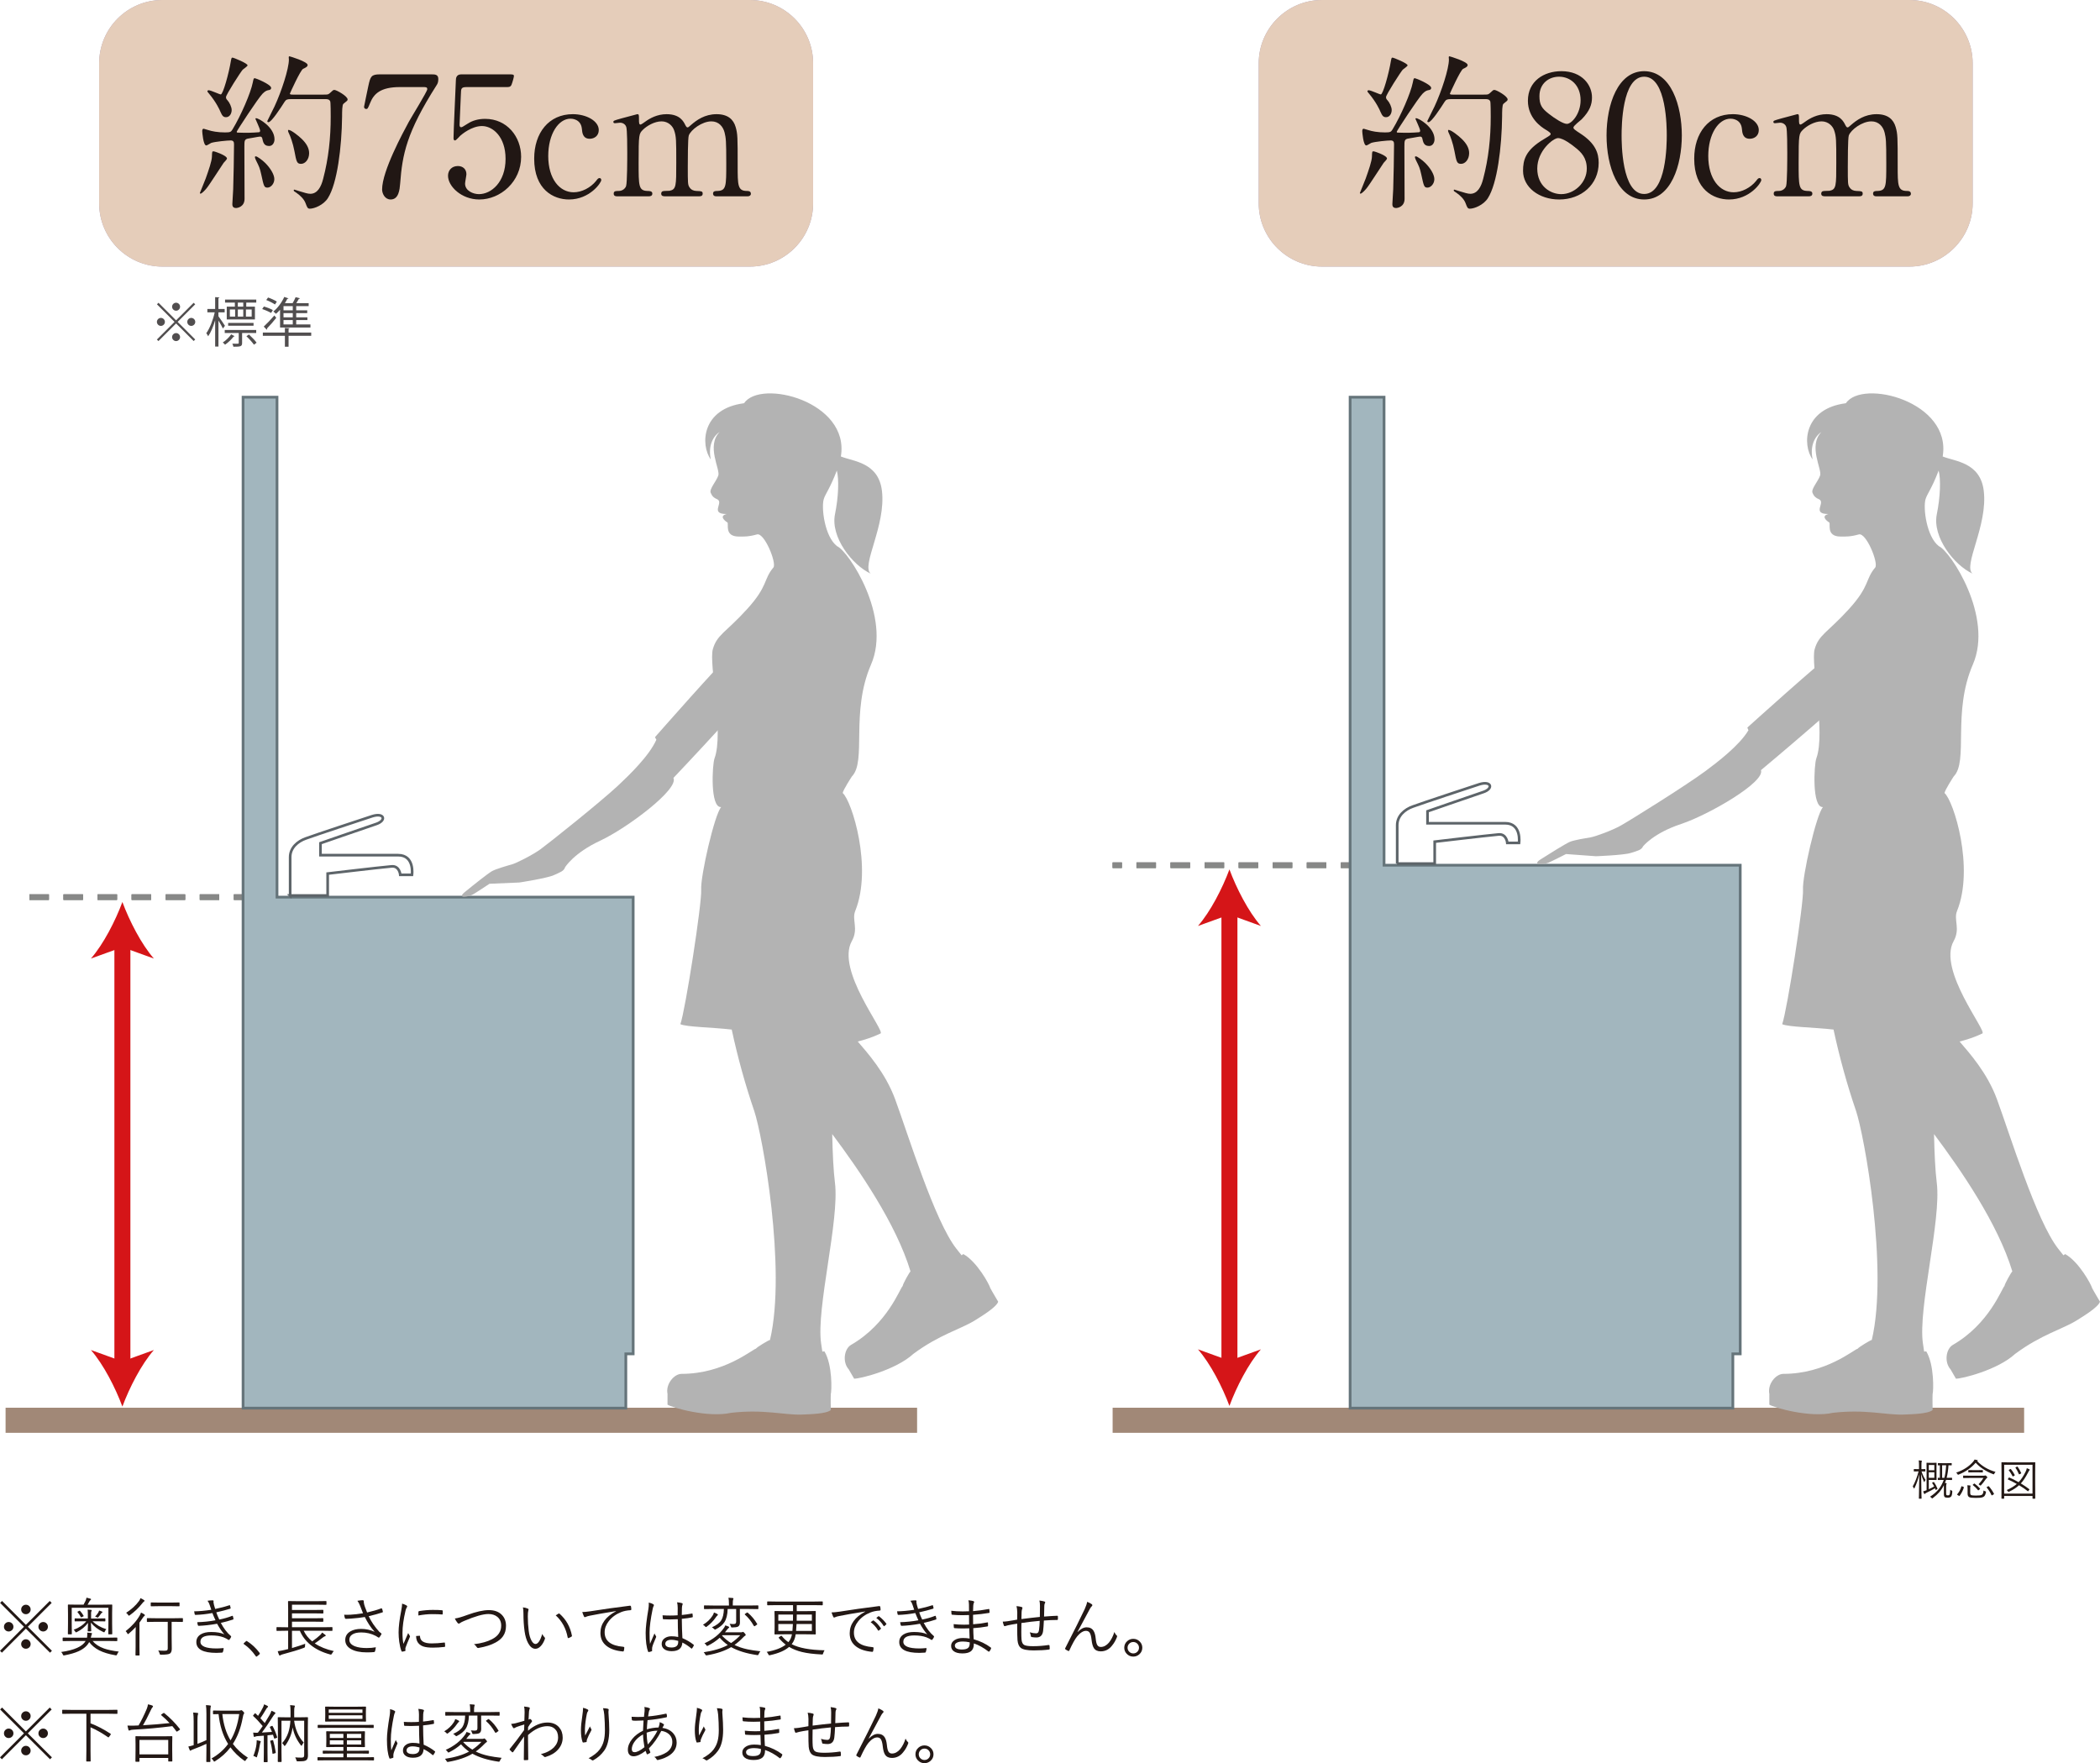<?xml version="1.0" encoding="UTF-8"?>
<svg id="_レイヤー_2" data-name="レイヤー 2" xmlns="http://www.w3.org/2000/svg" viewBox="0 0 324.268 272.282">
  <defs>
    <style>
      .cls-1 {
        fill: #a2b6be;
      }

      .cls-1, .cls-2, .cls-3, .cls-4, .cls-5, .cls-6, .cls-7, .cls-8, .cls-9 {
        stroke-width: 0px;
      }

      .cls-2 {
        fill: #a18877;
      }

      .cls-3 {
        fill: #514e4f;
      }

      .cls-4 {
        fill: #211714;
      }

      .cls-5 {
        fill: #a196b7;
      }

      .cls-10 {
        stroke: #5d6469;
        stroke-width: .408px;
      }

      .cls-10, .cls-11, .cls-12, .cls-13, .cls-14 {
        fill: none;
      }

      .cls-6 {
        fill: #e5cdba;
      }

      .cls-7 {
        fill: #231815;
      }

      .cls-11, .cls-14 {
        stroke: #878887;
        stroke-width: .855px;
      }

      .cls-12 {
        stroke: #65747a;
        stroke-width: .422px;
      }

      .cls-8 {
        fill: #d51518;
      }

      .cls-13 {
        stroke: #d51518;
        stroke-width: 2.469px;
      }

      .cls-14 {
        stroke-dasharray: 0 0 3.007 2.254;
      }

      .cls-9 {
        fill: #b3b3b3;
      }
    </style>
  </defs>
  <g id="_レイヤー_1-2" data-name="レイヤー 1">
    <g>
      <g>
        <path class="cls-5" d="M25.076,0h90.712c5.39,0,9.765,4.376,9.765,9.765v21.639c0,5.39-4.376,9.765-9.765,9.765H25.076c-5.388,0-9.763-4.374-9.763-9.763V9.763C15.313,4.374,19.687,0,25.076,0Z"/>
        <path class="cls-6" d="M25.076,0h90.712c5.39,0,9.765,4.376,9.765,9.765v21.639c0,5.39-4.376,9.765-9.765,9.765H25.076c-5.388,0-9.763-4.374-9.763-9.763V9.763C15.313,4.374,19.687,0,25.076,0Z"/>
      </g>
      <g>
        <path class="cls-4" d="M35.05,24.477c0,.155-.439.568-.517.672-.439.62-2.196,3.41-2.635,3.927-.181.232-.723.826-.93.826-.078,0-.104-.025-.104-.103,0-.026.775-1.886.904-2.248.465-1.317.93-2.635.956-3.358.026-.749.026-.827.233-.827.155,0,.827.258,1.007.336.362.155,1.085.491,1.085.775ZM40.526,21.481c-.052-.232-.103-.388-.362-.388-.232,0-1.446.259-1.73.284-.698.104-.698.31-.698,1.292,0,1.137.026,6.768.026,8.034,0,1.24-1.085,1.42-1.317,1.42-.568,0-.568-.439-.568-.62,0-.336.129-1.912.129-2.273.051-1.886.129-5.063.129-6.923,0-.336-.052-.62-.517-.62s-2.428.181-3.022.388c-.104.052-.62.388-.749.388-.465,0-.62-2.067-.62-2.196s0-.387.232-.387c.026,0,.646.181.698.207.542.181,1.446.362,2.583.362.827,0,.93-.078,1.163-.465,1.317-2.17,2.816-5.657,3.126-7.233.129-.62.129-.672.335-.672.129,0,2.506.956,2.506,1.499,0,.232-.181.31-.387.336-.232.051-.465.077-.93.542-.697.697-4.004,5.761-4.004,5.89,0,.078.051.104.077.129.104.026,1.627.026,1.809.026.387,0,1.214-.052,1.498-.078.129,0,.232-.052.232-.232,0-.31-.723-1.783-.723-1.834,0-.103.078-.103.104-.103.413,0,2.841,1.395,2.841,3.255,0,.568-.335,1.033-.801,1.033-.568,0-.904-.207-1.059-1.059ZM34.895,18.096c-.362,0-.568-.155-.853-.827-.104-.284-.672-1.498-1.731-2.764-.258-.31-.284-.335-.284-.413s.052-.155.207-.155c.31,0,1.679.646,1.86.646.336,0,1.24-3.203,1.576-5.27.077-.413.129-.413.232-.413.181,0,2.325.878,2.325,1.188,0,.155-.646.568-.75.672-.31.336-2.583,3.875-2.583,4.237,0,.232.103.361.232.491.31.336.646,1.033.646,1.498,0,.517-.284,1.111-.878,1.111ZM42.36,27.655c0,.749-.568,1.317-1.059,1.317-.517,0-.568-.207-.956-2.015-.232-1.033-.31-1.188-.827-2.222-.052-.129-.155-.361-.155-.465s.078-.129.129-.129c.232,0,1.033.594,1.473,1.034.749.749,1.395,1.756,1.395,2.48ZM44.918,15.306c-.568,0-.749.078-.956.388-.594.93-2.041,3.178-2.506,3.178-.129,0-.181-.078-.181-.181,0-.052.956-1.886,1.111-2.248,1.085-2.325,2.222-5.838,2.222-7.233,0-.052-.026-.31-.026-.362,0-.078.026-.155.104-.155s2.816.827,2.816,1.344c0,.258-.31.413-.698.594-.413.181-2.041,3.798-2.041,3.824,0,.155.207.155.439.155h4.728c.697,0,.723,0,1.007-.232.465-.439.517-.491.698-.491.31,0,2.041.956,2.041,1.472,0,.181-.077.207-.646.672-.207.155-.207,1.266-.207,1.938-.052,4.753-.75,10.385-2.196,12.632-.671,1.059-2.092,1.627-2.79,1.627-.336,0-.414-.207-.646-.827-.232-.646-.827-1.214-1.421-1.627-.362-.232-.413-.258-.413-.388,0-.103.077-.103.103-.103.052,0,.698.232.827.258.698.207,1.214.387,1.627.387,1.111,0,1.679-1.085,1.989-2.325.827-3.126,1.163-6.329,1.163-9.558,0-.414,0-2.273-.078-2.403-.155-.336-.491-.336-.775-.336h-5.296ZM47.734,23.651c0,.982-.62,1.653-1.24,1.653-.646,0-.724-.31-1.034-1.989-.232-1.24-.646-2.299-.775-2.557-.181-.388-.207-.465-.207-.542,0-.078,0-.155.078-.155.413,0,1.627.982,2.041,1.395.723.698,1.137,1.421,1.137,2.196Z"/>
        <path class="cls-4" d="M66.596,11.483c.568,0,1.085,0,1.085.724,0,.517-.129.749-.284.981-4.624,7.259-5.27,10.669-5.605,15.138-.078.93-.207,2.48-1.473,2.48-.878,0-1.317-.904-1.317-1.55,0-2.842,3.229-8.783,4.107-10.411.439-.801,2.868-4.728,2.868-5.063s-.207-.336-.672-.336h-3.565c-2.971,0-4.03,1.033-4.598,2.48-.336.827-.388.904-.594.904-.181,0-.336-.129-.336-.336,0-.078.594-2.867.672-3.255.31-1.421.439-1.757,1.782-1.757h7.931Z"/>
        <path class="cls-4" d="M72.074,13.447c-.878,0-.878.232-.904,1.033-.026.388-.207,4.753-.207,4.779,0,.207.052.388.233.388.155,0,.232-.052,1.007-.542.749-.491,1.653-.75,2.712-.75,3.384,0,5.554,2.764,5.554,5.864,0,3.823-3.178,6.587-6.458,6.587-2.738,0-4.831-2.015-4.831-3.668,0-.853.594-1.499,1.524-1.499.75,0,1.317.465,1.317,1.266,0,.207-.207,1.214-.207,1.447,0,1.111,1.24,1.627,2.144,1.627,1.886,0,4.108-1.834,4.108-5.451,0-3.436-1.989-5.063-3.643-5.063-1.602,0-3.126,1.292-3.358,1.499-.129.104-.62.723-.801.723-.207,0-.232-.181-.232-.413,0-1.033.31-7.44.361-8.835,0-.336.052-.956.827-.956h7.389c.517,0,.749,0,.749.258,0,.155-.207.93-.362,1.318-.155.387-.413.387-.749.387h-6.174Z"/>
        <path class="cls-4" d="M87.86,30.806c-2.402,0-5.374-1.524-5.374-6.303,0-3.978,2.248-6.872,5.968-6.872,2.066,0,4.004,1.033,4.004,2.454,0,.878-.671,1.343-1.395,1.343-1.059,0-1.162-.904-1.214-1.55-.155-1.55-1.627-1.55-1.757-1.55-1.86,0-3.436,2.377-3.436,5.761,0,3.539,1.756,5.605,3.926,5.605,1.24,0,2.609-.697,3.462-1.756.232-.31.335-.439.542-.439.103,0,.258.078.258.31,0,.414-1.783,2.997-4.986,2.997Z"/>
        <path class="cls-4" d="M110.595,30.316c-.465,0-.491-.31-.491-.414,0-.387.31-.413.698-.413,1.343-.052,1.343-.749,1.343-4.237,0-3.565-.052-3.9-.258-4.779-.233-.93-.904-1.731-2.041-1.731-1.447,0-3.152,1.292-3.487,2.17-.155.414-.155,4.107-.155,4.831,0,2.505,0,2.79.258,3.177s.594.542,1.059.568c.75.026.982.026.982.413,0,.414-.362.414-.594.414h-5.192c-.232,0-.62,0-.62-.414,0-.155.078-.31.207-.361.129-.078.904-.052,1.085-.078,1.034-.207,1.034-.749,1.034-4.34,0-3.462,0-4.056-.336-5.012-.207-.62-.878-1.369-1.938-1.369-1.111,0-2.299.723-2.868,1.292-.62.62-.671.672-.671,5.089,0,3.591,0,4.314,1.343,4.366.387,0,.775.026.775.413s-.362.414-.568.414h-4.882c-.129,0-.517,0-.517-.414s.336-.413.775-.413c.646,0,1.033-.439,1.137-.749.181-.542.181-4.289.181-5.167,0-.723,0-3.539-.155-3.978-.078-.258-.388-.646-.956-.646-.103,0-.646.078-.775.078-.052,0-.258,0-.258-.181,0-.207.078-.233,1.266-.568.594-.155,2.222-.594,2.429-.646.258,0,.258.129.258.749,0,.672.025.853.258.853.103,0,.62-.387.775-.491.646-.465,1.782-1.111,3.229-1.111,2.093,0,2.635,1.163,2.894,1.679.051.104.181.362.335.362.129,0,.181-.052.594-.414.801-.697,2.067-1.627,3.901-1.627,1.757,0,2.609.827,2.945,1.989.31,1.085.31,1.576.31,5.916,0,3.1,0,3.953,1.447,3.953.181,0,.594,0,.594.439,0,.258-.232.388-.491.388h-4.857Z"/>
      </g>
      <g>
        <path class="cls-5" d="M304.604,9.762c0-5.371-4.395-9.762-9.76-9.762h-90.715c-5.371,0-9.765,4.392-9.765,9.762v21.647c0,5.365,4.395,9.76,9.765,9.76h90.715c5.365,0,9.76-4.395,9.76-9.76V9.762Z"/>
        <path class="cls-6" d="M304.604,9.762c0-5.371-4.395-9.762-9.76-9.762h-90.715c-5.371,0-9.765,4.392-9.765,9.762v21.647c0,5.365,4.395,9.76,9.765,9.76h90.715c5.365,0,9.76-4.395,9.76-9.76V9.762Z"/>
      </g>
      <g>
        <path class="cls-4" d="M214.172,24.477c0,.155-.439.568-.517.672-.439.62-2.196,3.41-2.635,3.927-.181.232-.723.826-.93.826-.078,0-.104-.025-.104-.103,0-.026.775-1.886.904-2.248.465-1.317.93-2.635.956-3.358.026-.749.026-.827.233-.827.155,0,.827.258,1.007.336.362.155,1.085.491,1.085.775ZM219.649,21.481c-.052-.232-.103-.388-.362-.388-.232,0-1.446.259-1.73.284-.698.104-.698.31-.698,1.292,0,1.137.026,6.768.026,8.034,0,1.24-1.085,1.42-1.317,1.42-.568,0-.568-.439-.568-.62,0-.336.129-1.912.129-2.273.051-1.886.129-5.063.129-6.923,0-.336-.052-.62-.517-.62s-2.428.181-3.022.388c-.104.052-.62.388-.749.388-.465,0-.62-2.067-.62-2.196s0-.387.232-.387c.026,0,.646.181.698.207.542.181,1.446.362,2.583.362.827,0,.93-.078,1.163-.465,1.317-2.17,2.816-5.657,3.126-7.233.129-.62.129-.672.335-.672.129,0,2.506.956,2.506,1.499,0,.232-.181.31-.387.336-.232.051-.465.077-.93.542-.697.697-4.004,5.761-4.004,5.89,0,.078.051.104.077.129.104.026,1.627.026,1.809.026.387,0,1.214-.052,1.498-.078.129,0,.232-.052.232-.232,0-.31-.723-1.783-.723-1.834,0-.103.078-.103.104-.103.413,0,2.841,1.395,2.841,3.255,0,.568-.335,1.033-.801,1.033-.568,0-.904-.207-1.059-1.059ZM214.018,18.096c-.362,0-.568-.155-.853-.827-.104-.284-.672-1.498-1.731-2.764-.258-.31-.284-.335-.284-.413s.052-.155.207-.155c.31,0,1.679.646,1.86.646.335,0,1.24-3.203,1.576-5.27.078-.413.129-.413.232-.413.181,0,2.325.878,2.325,1.188,0,.155-.646.568-.749.672-.31.336-2.583,3.875-2.583,4.237,0,.232.103.361.232.491.31.336.646,1.033.646,1.498,0,.517-.284,1.111-.878,1.111ZM221.483,27.655c0,.749-.568,1.317-1.06,1.317-.517,0-.568-.207-.956-2.015-.232-1.033-.31-1.188-.827-2.222-.052-.129-.155-.361-.155-.465s.078-.129.129-.129c.232,0,1.033.594,1.473,1.034.749.749,1.395,1.756,1.395,2.48ZM224.041,15.306c-.568,0-.749.078-.956.388-.594.93-2.041,3.178-2.506,3.178-.129,0-.181-.078-.181-.181,0-.052.956-1.886,1.111-2.248,1.085-2.325,2.222-5.838,2.222-7.233,0-.052-.026-.31-.026-.362,0-.078.026-.155.104-.155s2.816.827,2.816,1.344c0,.258-.31.413-.698.594-.413.181-2.041,3.798-2.041,3.824,0,.155.207.155.439.155h4.728c.698,0,.723,0,1.007-.232.465-.439.517-.491.698-.491.31,0,2.041.956,2.041,1.472,0,.181-.077.207-.646.672-.207.155-.207,1.266-.207,1.938-.052,4.753-.75,10.385-2.196,12.632-.672,1.059-2.093,1.627-2.79,1.627-.336,0-.414-.207-.646-.827-.232-.646-.827-1.214-1.421-1.627-.362-.232-.413-.258-.413-.388,0-.103.077-.103.103-.103.052,0,.698.232.827.258.698.207,1.214.387,1.627.387,1.111,0,1.679-1.085,1.989-2.325.827-3.126,1.163-6.329,1.163-9.558,0-.414,0-2.273-.078-2.403-.155-.336-.491-.336-.775-.336h-5.296ZM226.856,23.651c0,.982-.62,1.653-1.24,1.653-.646,0-.723-.31-1.033-1.989-.232-1.24-.646-2.299-.775-2.557-.181-.388-.207-.465-.207-.542,0-.078,0-.155.078-.155.413,0,1.627.982,2.041,1.395.724.698,1.137,1.421,1.137,2.196Z"/>
        <path class="cls-4" d="M238.408,21.481c.93-.568,1.033-.62,1.033-.801,0-.129-.155-.284-.749-.646-.749-.439-2.764-1.834-2.764-4.469,0-3.048,2.48-4.573,5.167-4.573,3.255,0,4.753,2.196,4.728,4.082,0,1.034-.336,2.067-1.602,3.358-.181.181-1.266.982-1.266,1.266,0,.207.207.361,1.085.93,2.377,1.55,2.816,3.074,2.816,4.521,0,3.358-2.687,5.657-6.097,5.657-3.1,0-5.58-1.886-5.58-4.417,0-1.653.335-3.203,3.229-4.908ZM243.135,22.695c-.284-.232-1.705-1.369-2.558-1.369-.723,0-3.203,1.938-3.203,4.702s2.092,3.952,3.694,3.952c2.067,0,3.953-1.808,3.953-3.927,0-1.653-.801-2.531-1.886-3.358ZM239.131,17.554c.982.775,2.248,1.576,2.816,1.576.749,0,2.118-1.576,2.118-3.643,0-2.377-1.602-3.643-3.333-3.643-1.576,0-3.022,1.059-3.022,2.997,0,1.343.362,1.886,1.421,2.712Z"/>
        <path class="cls-4" d="M253.884,30.806c-4.082,0-5.812-5.141-5.812-9.894,0-4.805,1.756-9.92,5.812-9.92,4.185.026,5.812,5.374,5.812,9.92,0,4.573-1.653,9.894-5.812,9.894ZM253.884,11.845c-3.436,0-3.488,7.75-3.488,9.067,0,1.059,0,9.067,3.488,9.042,3.436,0,3.487-7.698,3.487-9.042,0-1.085,0-9.067-3.487-9.067Z"/>
        <path class="cls-4" d="M266.983,30.806c-2.402,0-5.374-1.524-5.374-6.303,0-3.978,2.248-6.872,5.968-6.872,2.066,0,4.004,1.033,4.004,2.454,0,.878-.671,1.343-1.395,1.343-1.059,0-1.163-.904-1.214-1.55-.155-1.55-1.627-1.55-1.757-1.55-1.86,0-3.436,2.377-3.436,5.761,0,3.539,1.756,5.605,3.926,5.605,1.24,0,2.609-.697,3.462-1.756.232-.31.336-.439.542-.439.103,0,.258.078.258.31,0,.414-1.783,2.997-4.986,2.997Z"/>
        <path class="cls-4" d="M289.717,30.316c-.465,0-.491-.31-.491-.414,0-.387.31-.413.698-.413,1.343-.052,1.343-.749,1.343-4.237,0-3.565-.052-3.9-.258-4.779-.233-.93-.904-1.731-2.041-1.731-1.447,0-3.152,1.292-3.487,2.17-.155.414-.155,4.107-.155,4.831,0,2.505,0,2.79.258,3.177s.594.542,1.059.568c.75.026.982.026.982.413,0,.414-.362.414-.594.414h-5.192c-.232,0-.62,0-.62-.414,0-.155.078-.31.207-.361.129-.078.904-.052,1.085-.078,1.034-.207,1.034-.749,1.034-4.34,0-3.462,0-4.056-.336-5.012-.207-.62-.878-1.369-1.938-1.369-1.111,0-2.299.723-2.868,1.292-.62.62-.671.672-.671,5.089,0,3.591,0,4.314,1.343,4.366.388,0,.775.026.775.413s-.362.414-.568.414h-4.882c-.129,0-.517,0-.517-.414s.336-.413.775-.413c.646,0,1.033-.439,1.137-.749.181-.542.181-4.289.181-5.167,0-.723,0-3.539-.155-3.978-.078-.258-.388-.646-.956-.646-.103,0-.646.078-.775.078-.052,0-.258,0-.258-.181,0-.207.078-.233,1.266-.568.594-.155,2.222-.594,2.429-.646.258,0,.258.129.258.749,0,.672.026.853.258.853.103,0,.62-.387.775-.491.646-.465,1.782-1.111,3.229-1.111,2.093,0,2.635,1.163,2.894,1.679.051.104.181.362.335.362.129,0,.181-.052.594-.414.801-.697,2.067-1.627,3.901-1.627,1.757,0,2.609.827,2.945,1.989.31,1.085.31,1.576.31,5.916,0,3.1,0,3.953,1.447,3.953.181,0,.594,0,.594.439,0,.258-.232.388-.491.388h-4.857Z"/>
      </g>
      <line class="cls-11" x1="37.534" y1="138.54" x2="36.11" y2="138.54"/>
      <line class="cls-14" x1="33.854" y1="138.54" x2="3.412" y2="138.54"/>
      <rect class="cls-2" x=".862" y="217.391" width="140.75" height="3.874"/>
      <line class="cls-11" x1="37.534" y1="138.54" x2="36.11" y2="138.54"/>
      <line class="cls-14" x1="33.854" y1="138.54" x2="3.412" y2="138.54"/>
      <line class="cls-11" x1="37.534" y1="138.54" x2="36.11" y2="138.54"/>
      <line class="cls-14" x1="33.854" y1="138.54" x2="3.412" y2="138.54"/>
      <polygon class="cls-1" points="42.774 61.335 42.774 138.541 97.771 138.541 97.771 149.087 97.771 209.073 96.636 209.073 96.636 217.453 37.532 217.453 37.532 61.335 42.774 61.335"/>
      <polygon class="cls-12" points="42.774 61.335 42.774 138.541 97.771 138.541 97.771 149.087 97.771 209.073 96.636 209.073 96.636 217.453 37.532 217.453 37.532 61.335 42.774 61.335"/>
      <line class="cls-13" x1="18.899" y1="145.461" x2="18.899" y2="211.044"/>
      <g>
        <path class="cls-8" d="M18.899,139.292c-1.077,2.902-2.915,6.505-4.861,8.735l4.861-1.758,4.861,1.758c-1.949-2.231-3.786-5.833-4.861-8.735"/>
        <path class="cls-8" d="M18.899,217.214c-1.077-2.902-2.915-6.505-4.861-8.735l4.861,1.758,4.861-1.758c-1.949,2.231-3.786,5.833-4.861,8.735"/>
        <path class="cls-10" d="M44.803,138.289v-5.925c0-1.459,1.171-2.438,2.394-2.875,1.622-.596,8.811-2.963,10.293-3.45,1.875-.581,2.227.686.562,1.221-2.137.721-8.568,2.952-8.568,2.952v1.848h11.995c2.574,0,2.137,3.04,2.137,3.04h-1.804s-.119-1.407-1.328-1.309c-2.101.19-9.888,1.112-9.888,1.112v3.385h-5.794Z"/>
      </g>
      <line class="cls-11" x1="208.476" y1="133.611" x2="207.052" y2="133.611"/>
      <line class="cls-14" x1="204.797" y1="133.611" x2="174.357" y2="133.611"/>
      <line class="cls-11" x1="173.23" y1="133.611" x2="171.806" y2="133.611"/>
      <rect class="cls-2" x="171.804" y="217.391" width="140.748" height="3.874"/>
      <line class="cls-11" x1="208.476" y1="133.611" x2="207.052" y2="133.611"/>
      <line class="cls-14" x1="204.797" y1="133.611" x2="174.357" y2="133.611"/>
      <line class="cls-11" x1="173.23" y1="133.611" x2="171.806" y2="133.611"/>
      <line class="cls-11" x1="208.476" y1="133.611" x2="207.052" y2="133.611"/>
      <line class="cls-14" x1="204.797" y1="133.611" x2="174.357" y2="133.611"/>
      <line class="cls-11" x1="173.23" y1="133.611" x2="171.806" y2="133.611"/>
      <polygon class="cls-1" points="213.717 61.335 213.717 133.611 268.714 133.611 268.714 144.161 268.714 209.073 267.575 209.073 267.575 217.453 208.476 217.453 208.476 61.335 213.717 61.335"/>
      <polygon class="cls-12" points="213.717 61.335 213.717 133.611 268.714 133.611 268.714 144.161 268.714 209.073 267.575 209.073 267.575 217.453 208.476 217.453 208.476 61.335 213.717 61.335"/>
      <line class="cls-13" x1="189.841" y1="140.429" x2="189.841" y2="210.94"/>
      <g>
        <path class="cls-8" d="M189.841,134.26c-1.077,2.902-2.915,6.505-4.861,8.735l4.861-1.758,4.861,1.758c-1.949-2.231-3.786-5.833-4.861-8.735"/>
        <path class="cls-8" d="M189.841,217.109c-1.077-2.902-2.915-6.505-4.861-8.735l4.861,1.758,4.861-1.758c-1.949,2.231-3.786,5.833-4.861,8.735"/>
        <path class="cls-10" d="M215.747,133.362v-5.925c0-1.459,1.169-2.438,2.392-2.875,1.625-.596,8.811-2.963,10.295-3.45,1.873-.581,2.227.686.558,1.221-2.135.719-8.564,2.952-8.564,2.952v1.848h11.993c2.574,0,2.139,3.04,2.139,3.04h-1.809s-.115-1.409-1.326-1.311c-2.103.192-9.888,1.114-9.888,1.114v3.385h-5.792Z"/>
      </g>
      <path class="cls-9" d="M101.135,113.843s10.437-11.886,11.824-12.953c1.38-1.068,5.815,1.319,5.455,2.871-.345,1.549-14.429,16.373-14.429,16.373.891,1.729-7.163,7.749-11.274,9.676-4.123,1.915-5.449,4.111-5.449,4.111-.207.615-.726.759-1.729,1.219-1.002.477-5.327,1.142-5.327,1.142l-4.625.197s-1.907,1.273-2.553,1.65c-.64.353-2.616.736-1.229-.393,1.378-1.127,3.525-2.831,4.169-3.205.657-.362,2.4-.855,3.088-1.05.703-.199,3.174-1.441,4.422-2.348,1.252-.905,9.095-7.159,11.918-9.779,1.775-1.664,4.842-4.625,5.957-7.115"/>
      <path class="cls-9" d="M152.904,198.886c-.109-.466-2.005-4.031-4.152-5.225-.111.065-.171.13-.263.194-.268-.335-.533-.667-.811-1.02-3.368-4.288-7.458-17.659-9.461-23.095-1.516-4.108-4.274-7.151-5.766-8.901,1.154-.291,2.323-.673,3.515-1.24.755-.358-6.929-9.8-4.433-14.268,1.079-1.93-.033-3.272.527-4.654,2.699-6.684-.514-16.971-1.928-18.205,0-.412,1.413-2.572,1.413-2.572,2.312-2.367-.257-9.873,2.956-17.279,3.214-7.406-3.481-17.515-5.24-18.272-1.919-1.457-2.465-5.934-2.062-7.27.255-.843.983-1.666,2.016-4.412.353,1.326.268,4.06-.28,6.735-.725,3.542,2.697,7.891,5.516,9.179-1.53-1.208,2.39-7.406,1.731-12.802-.539-4.418-4.493-4.525-6.341-5.288,1.418-8.485-12.42-12.018-14.943-8.223-6.576.838-6.768,6.454-5.139,8.683-.429-2.013.274-3.513,1.357-4.242-2.095,2.158.138,5.787-.201,6.728-.337.943-1.411,2.082-1.175,2.662.238.577.533.801.97.981,1.167.483-1.209,2.294,1.489,2.298-1.129.286-.401.976.121,1.303.259.161-.523,2.137,1.691,2.174.882.013,1.566.038,2.883-.328,1.135-.314,3.061,4.405,2.534,5.108-1.579,1.865-.784,2.827-4.085,6.448-3.299,3.623-4.627,3.91-5.271,6.172-.642,2.264,1.742,12.863.259,16.869-.347.93-.709,7.673,1.029,7.508-1.029,1.131-3.216,10.699-3.086,12.754.128,2.055-2.442,18.617-3.214,20.777.991.441,4.859.479,7.928.828.926,4.299,2.085,8.495,3.469,12.543,1.28,3.755,5.016,24.415,2.444,35.387-.251.046-2.059,1.135-2.166,1.344-.596.14-4.949,3.895-11.481,3.895-1.186,0-2.515,1.614-2.17,3.145l-.01-.004v1.614c.713.454,6.231,2.064,9.829,1.259,4.995-.579,8.286.366,10.856.274,1.263-.05,3.862-.105,4.529-.7,0,0-.033-2.074,0-2.461.14-.458.282-4.495-.983-6.601-.13,0-.215.027-.324.036-.067-.422-.13-.843-.192-1.286-.774-5.401,2.862-19.022,2.141-24.77-.232-1.855-.36-4.499-.424-7.535,4.15,5.545,9.864,13.839,12.089,21.203-.194.167-1.217,2.011-1.202,2.248-.45.42-2.34,5.848-7.995,9.114-1.027.596-1.372,2.655-.309,3.809l-.008.002.807,1.395c.841.038,6.427-1.326,9.139-3.822,4.035-2.998,7.358-3.826,9.536-5.192,1.073-.671,3.295-2.02,3.573-2.871,0,0-1.068-1.777-1.229-2.131"/>
      <path class="cls-9" d="M269.812,112.356s11.74-10.6,13.241-11.5c1.495-.899,5.624,1.986,5.089,3.483-.525,1.499-16.229,14.596-16.229,14.596.688,1.823-8.01,6.868-12.315,8.307-4.315,1.428-5.886,3.456-5.886,3.456-.278.583-.807.669-1.859,1.01-1.052.358-5.421.519-5.421.519l-4.617-.339s-2.045,1.045-2.726,1.344c-.68.276-2.687.427-1.179-.535,1.503-.958,3.83-2.402,4.514-2.701.694-.282,2.482-.571,3.186-.686.723-.117,3.32-1.066,4.667-1.823,1.349-.751,9.86-6.055,12.963-8.334,1.957-1.449,5.346-4.033,6.741-6.377"/>
      <path class="cls-9" d="M323.041,198.886c-.109-.466-2.007-4.031-4.155-5.225-.109.065-.171.13-.263.194-.266-.335-.531-.667-.809-1.02-3.368-4.288-7.46-17.659-9.461-23.095-1.516-4.108-4.274-7.151-5.766-8.901,1.154-.291,2.323-.673,3.515-1.24.753-.358-6.929-9.8-4.433-14.268,1.077-1.93-.033-3.272.527-4.654,2.699-6.684-.514-16.971-1.928-18.205,0-.412,1.413-2.572,1.413-2.572,2.312-2.367-.257-9.873,2.954-17.279,3.216-7.406-3.479-17.515-5.24-18.272-1.917-1.457-2.465-5.934-2.062-7.27.257-.843.983-1.666,2.018-4.412.353,1.326.266,4.06-.28,6.735-.725,3.542,2.697,7.891,5.516,9.179-1.53-1.208,2.39-7.406,1.731-12.802-.542-4.418-4.493-4.525-6.341-5.288,1.415-8.485-12.42-12.018-14.943-8.223-6.576.838-6.768,6.454-5.139,8.683-.429-2.013.274-3.513,1.357-4.242-2.095,2.158.138,5.787-.203,6.728-.337.943-1.409,2.082-1.173,2.662.236.577.533.801.97.981,1.167.483-1.209,2.294,1.489,2.298-1.129.286-.401.976.121,1.303.259.161-.523,2.137,1.691,2.174.882.013,1.566.038,2.883-.328,1.135-.314,3.061,4.405,2.532,5.108-1.579,1.865-.782,2.827-4.083,6.448-3.299,3.623-4.627,3.91-5.271,6.172-.642,2.264,1.742,12.863.257,16.869-.345.93-.707,7.673,1.031,7.508-1.031,1.131-3.216,10.699-3.086,12.754.128,2.055-2.444,18.617-3.214,20.777.989.441,4.859.479,7.928.828.926,4.299,2.085,8.495,3.467,12.543,1.282,3.755,5.016,24.415,2.444,35.387-.249.046-2.059,1.135-2.164,1.344-.596.14-4.949,3.895-11.481,3.895-1.186,0-2.515,1.614-2.17,3.145l-.01-.004v1.614c.711.454,6.231,2.064,9.827,1.259,4.997-.579,8.286.366,10.858.274,1.263-.05,3.86-.105,4.527-.7,0,0-.033-2.074,0-2.461.142-.458.282-4.495-.981-6.601-.13,0-.215.027-.326.036-.065-.422-.13-.843-.192-1.286-.772-5.401,2.864-19.022,2.143-24.77-.232-1.855-.362-4.499-.424-7.535,4.15,5.545,9.862,13.839,12.089,21.203-.194.167-1.219,2.011-1.204,2.248-.447.42-2.34,5.848-7.993,9.114-1.029.596-1.372,2.655-.309,3.809l-.008.002.805,1.395c.843.038,6.429-1.326,9.141-3.822,4.035-2.998,7.358-3.826,9.536-5.192,1.07-.671,3.295-2.02,3.571-2.871,0,0-1.066-1.777-1.227-2.131"/>
      <g>
        <path class="cls-3" d="M24.475,46.757l2.714,2.714,2.714-2.714.239.239-2.714,2.714,2.714,2.714-.239.238-2.714-2.714-2.722,2.722-.239-.238,2.722-2.723-2.714-2.714.238-.239ZM24.845,50.327c-.337,0-.617-.28-.617-.617s.28-.617.617-.617.617.28.617.617c0,.354-.296.617-.617.617ZM26.572,47.366c0-.337.279-.617.617-.617s.617.279.617.617-.28.617-.617.617c-.354,0-.617-.296-.617-.617ZM27.806,52.054c0,.337-.28.617-.617.617s-.617-.28-.617-.617.279-.617.617-.617c.354,0,.617.296.617.617ZM29.533,49.093c.337,0,.617.28.617.617s-.28.617-.617.617-.617-.28-.617-.617c0-.354.296-.617.617-.617Z"/>
        <path class="cls-3" d="M33.732,48.846c.23.304.864,1.233,1.003,1.464l-.312.419c-.124-.271-.436-.806-.691-1.226v4.014h-.51v-4.055c-.288.962-.674,1.9-1.078,2.467-.065-.148-.197-.354-.288-.477.518-.699,1.044-2.048,1.299-3.216h-1.135v-.518h1.201v-1.834l.674.049c-.008.049-.058.09-.165.107v1.678h.962v.518h-.962v.609ZM36.216,51.914c-.017.058-.074.066-.14.058-.288.395-.814.905-1.324,1.259-.083-.107-.23-.255-.354-.337.501-.329,1.02-.839,1.299-1.267l.518.288ZM39.563,51.421h-2.179v1.546c0,.543-.247.576-1.341.576-.024-.148-.099-.329-.172-.469.213,0,.403.008.551.008.444,0,.444-.008.444-.123v-1.538h-2.163v-.46h4.86v.46ZM36.265,47.349v-.617h-1.513v-.469h4.819v.469h-1.546v.617h1.34v1.982h-4.351v-1.982h1.25ZM39.152,50.302h-3.923v-.436h3.923v.436ZM35.492,47.794v1.094h.814v-1.094h-.814ZM37.564,47.349v-.617h-.839v.617h.839ZM37.564,47.794h-.839v1.094h.839v-1.094ZM38.864,48.888v-1.094h-.888v1.094h.888ZM39.218,53.23c-.247-.346-.749-.913-1.168-1.308l.387-.271c.428.395.946.921,1.184,1.274l-.403.305Z"/>
        <path class="cls-3" d="M40.751,47.333c.469.131,1.069.37,1.382.551l-.271.444c-.312-.189-.913-.453-1.374-.601l.263-.395ZM48.055,51.355v.502h-3.496v1.686h-.567v-1.686h-3.405v-.502h3.405v-.715l.724.049c-.008.058-.049.099-.156.107v.559h3.496ZM40.727,50.434c.444-.412,1.102-1.094,1.637-1.719l.296.37c-.46.584-1.028,1.226-1.431,1.637.008.025.017.058.017.074,0,.058-.025.099-.058.123l-.46-.485ZM41.393,45.943c.46.156,1.053.428,1.357.633l-.288.444c-.304-.213-.888-.51-1.349-.69l.28-.387ZM43.244,50.574v-2.739c-.206.238-.419.444-.633.625-.09-.099-.28-.271-.403-.354.642-.51,1.299-1.382,1.686-2.253l.649.222c-.033.066-.107.083-.181.074-.107.222-.23.444-.37.666h1.192c.181-.296.354-.658.46-.921l.683.165c-.016.049-.074.082-.172.082-.107.189-.255.444-.403.674h1.908v.461h-1.924v.649h1.702v.428h-1.702v.65h1.727v.428h-1.727v.674h2.196v.469h-4.688ZM45.209,47.925v-.649h-1.431v.649h1.431ZM45.209,49.003v-.65h-1.431v.65h1.431ZM45.209,50.105v-.674h-1.431v.674h1.431Z"/>
      </g>
      <g>
        <path class="cls-7" d="M297.329,228.53c-.06.086-.11.176-.151.27-.017.045-.034.068-.051.068-.018,0-.035-.022-.052-.068-.19-.433-.331-.82-.421-1.164.002.866.014,1.774.035,2.726.007.242.014.508.022.797.004.146.007.224.007.235,0,.032-.018.048-.052.048h-.312c-.035,0-.052-.016-.052-.048l.013-.575c.028-1.132.045-2.184.051-3.157-.171.77-.417,1.479-.736,2.131-.03.053-.052.08-.064.08-.015,0-.033-.024-.055-.074-.034-.086-.089-.166-.164-.241.375-.671.678-1.45.91-2.337h-.1l-.579.013c-.041,0-.061-.018-.061-.054v-.261c0-.036.021-.055.061-.055l.579.013h.164v-.553c0-.366-.015-.634-.045-.803.139.006.277.02.415.042.051.006.077.024.077.052,0,.025-.013.069-.039.131-.021.049-.032.238-.032.566v.566l.546-.013c.039,0,.058.019.058.055v.261c0,.036-.02.054-.058.054l-.534-.013c.159.491.364.927.617,1.308ZM299.168,229.88c.006.013.01.024.01.032,0,.02-.022.041-.068.064l-.138.08c-.039.024-.062.036-.071.036-.008,0-.018-.014-.029-.042-.03-.09-.058-.165-.083-.225-.343.21-.767.436-1.273.678-.128.062-.208.112-.238.148-.037.043-.068.064-.096.064-.032,0-.057-.017-.074-.051-.056-.107-.108-.224-.157-.351.173-.049.354-.11.54-.183v-3.179l-.013-1.009c0-.034.017-.051.052-.051l.546.013h.456l.454-.013c.03,0,.045.017.045.051l-.013.707v1.145l.013.71c0,.034-.015.051-.045.051l-.454-.013h-.701v1.434c.313-.144.59-.286.833-.428-.094-.184-.196-.354-.305-.511-.013-.018-.02-.03-.02-.039,0-.018.023-.036.068-.055l.125-.058c.032-.017.053-.026.062-.026.013,0,.028.011.045.032.199.274.376.604.53.987ZM298.689,227.052v-.816h-.858v.816h.858ZM298.689,228.215v-.855h-.858v.855h.858ZM301.46,230.343c-.018.407-.081.666-.19.775-.122.113-.281.17-.476.17-.216,0-.371-.024-.463-.071-.114-.069-.17-.229-.17-.482v-1.125c0-.118-.002-.201-.006-.25-.193.396-.425.752-.698,1.067-.266.305-.6.61-1.003.917-.056.039-.089.058-.1.058-.019,0-.051-.026-.096-.077-.075-.09-.154-.154-.238-.193.57-.36,1.031-.766,1.382-1.218.268-.345.492-.746.672-1.202l.061-.173h-.17l-.688.016c-.035,0-.052-.02-.052-.061v-.238c0-.034.017-.051.052-.051.002,0,.03,0,.083.003.056.004.116.007.18.009v-1.935l-.257.006c-.034,0-.051-.017-.051-.051v-.244c0-.034.017-.052.051-.052l.652.013h.733l.653-.013c.034,0,.051.018.051.052v.244c0,.034-.017.051-.051.051-.007,0-.026,0-.058-.003-.118-.004-.248-.007-.389-.01-.045.718-.139,1.365-.283,1.941h.097l.685-.013c.036,0,.055.017.055.051v.238c0,.041-.019.061-.055.061l-.685-.016h-.19s-.035.102-.106.299l-.074.17.186.025c.058.007.087.026.087.058,0,.015-.014.048-.042.1-.026.043-.039.181-.039.415v.993c0,.15.017.24.051.27.051.039.137.058.257.058.101,0,.173-.04.218-.119.058-.083.093-.335.106-.755.062.056.14.102.231.138.058.024.087.06.087.109,0,.011,0,.026-.003.045ZM300.512,226.274h-.621v1.941h.344c.14-.512.231-1.159.277-1.941Z"/>
        <path class="cls-7" d="M308.133,227.299c-.077.079-.138.169-.183.27-.032.075-.061.112-.087.112-.015,0-.047-.01-.097-.032-.568-.21-1.098-.482-1.591-.816-.435-.294-.803-.61-1.103-.948-.684.792-1.561,1.403-2.633,1.832-.045.017-.076.026-.093.026-.025,0-.057-.036-.093-.106-.039-.068-.102-.144-.19-.225,1.121-.385,1.999-.953,2.633-1.704.079-.098.147-.205.206-.318.159.028.298.057.418.086.053.018.08.042.08.074,0,.026-.017.047-.051.064l-.045.025c.739.78,1.682,1.333,2.829,1.659ZM303.25,229.703c-.152.484-.372.912-.659,1.283-.021.021-.04.032-.055.032-.004,0-.028-.011-.071-.032l-.212-.132c-.037-.021-.055-.04-.055-.055,0-.011.007-.024.022-.042.304-.349.518-.749.64-1.199.008-.03.022-.045.042-.045.013,0,.041.008.083.025l.209.084c.039.015.058.033.058.055,0,.008,0,.017-.003.025ZM306.87,228.144c0,.041-.024.076-.071.106-.06.041-.125.109-.193.206-.238.345-.477.65-.717.916-.028.026-.05.039-.067.039-.03,0-.081-.027-.151-.08-.092-.064-.138-.107-.138-.129,0-.011.009-.024.026-.042.283-.302.521-.61.713-.923h-2.186l-.903.013c-.034,0-.051-.017-.051-.052v-.273c0-.034.017-.052.051-.052l.903.013h2.269c.06,0,.106-.006.139-.02.032-.013.057-.019.074-.019.032,0,.091.04.177.119.083.08.125.138.125.177ZM306.654,230.446c-.064.366-.188.602-.37.707-.126.071-.297.118-.511.142-.152.015-.384.022-.694.022-.512,0-.839-.036-.98-.106-.099-.054-.167-.118-.206-.193-.047-.09-.071-.214-.071-.373v-.765c0-.204-.011-.377-.032-.521.161.006.301.021.421.042.051.013.077.03.077.052,0,.025-.011.057-.032.093-.021.039-.032.156-.032.354v.626c0,.187.048.302.145.347.105.054.346.081.723.081.296,0,.504-.008.624-.026.131-.017.237-.05.318-.1.148-.092.229-.312.245-.659.068.047.163.089.283.125.066.018.1.045.1.084,0,.013-.002.035-.006.067ZM306.178,227.331c0,.034-.017.051-.051.051l-.678-.013h-.778l-.685.013c-.034,0-.052-.017-.052-.051v-.264c0-.034.018-.051.052-.051l.685.013h.778l.678-.013c.034,0,.051.017.051.051v.264ZM305.738,229.867c.013.017.019.031.019.042,0,.015-.015.036-.045.064l-.161.132c-.039.034-.064.051-.077.051-.013,0-.028-.011-.045-.032-.228-.296-.492-.557-.794-.785-.018-.015-.026-.027-.026-.035,0-.013.018-.033.055-.061l.145-.119c.023-.021.042-.032.055-.032.011,0,.028.009.051.026.313.227.587.477.823.749ZM307.898,230.678c.007.013.01.022.01.029,0,.017-.023.041-.071.071l-.196.119c-.045.021-.072.032-.081.032-.017,0-.032-.013-.045-.039-.21-.452-.457-.841-.739-1.167-.013-.015-.02-.028-.02-.039,0-.017.022-.038.068-.061l.177-.097c.03-.017.051-.026.064-.026.015,0,.031.011.048.032.298.339.56.72.784,1.145Z"/>
        <path class="cls-7" d="M314.269,231.388c0,.034-.017.051-.051.051h-.318c-.034,0-.051-.017-.051-.051v-.37h-4.378v.37c0,.034-.017.051-.051.051h-.318c-.034,0-.051-.017-.051-.051l.013-2.45v-1.321l-.013-1.752c0-.034.017-.051.051-.051l.917.013h3.285l.917-.013c.034,0,.051.017.051.051l-.013,1.562v1.511l.013,2.45ZM313.848,230.655v-4.458h-4.378v4.458h4.378ZM313.414,226.965c0,.037-.017.07-.052.1-.03.023-.101.141-.212.354-.375.722-.744,1.277-1.106,1.665.51.309.944.603,1.302.884.017.013.025.025.025.035,0,.009-.013.032-.039.071l-.112.158c-.028.041-.053.061-.074.061-.011,0-.022-.005-.035-.016-.354-.289-.801-.595-1.344-.916-.4.375-.907.705-1.521.99-.053.026-.086.039-.1.039-.023,0-.057-.031-.1-.093-.047-.07-.11-.134-.189-.189.643-.278,1.163-.595,1.559-.948-.489-.278-.943-.509-1.363-.691-.018-.009-.026-.017-.026-.026,0-.008.013-.033.039-.074l.1-.151c.026-.036.049-.055.071-.055.008,0,.022.003.042.01.422.18.896.419,1.421.717.384-.394.746-.937,1.086-1.626.086-.163.146-.341.18-.534.141.045.264.096.366.151.054.028.081.057.081.086ZM311.103,227.782c.008.015.013.026.013.035,0,.013-.023.034-.071.064l-.167.096c-.037.023-.061.036-.074.036-.011,0-.022-.014-.035-.042-.204-.388-.4-.694-.588-.919-.011-.013-.016-.023-.016-.032,0-.013.024-.031.071-.055l.158-.086c.042-.021.067-.032.074-.032.011,0,.026.011.045.032.206.238.403.539.592.903ZM312.096,227.466c.006.013.009.025.009.036,0,.021-.022.042-.067.061l-.17.087c-.045.021-.075.032-.09.032s-.027-.014-.035-.042c-.176-.414-.347-.735-.515-.964-.013-.017-.019-.03-.019-.039,0-.017.025-.038.077-.061l.157-.077c.032-.017.054-.026.064-.026s.024.013.042.039c.21.287.392.605.546.955Z"/>
      </g>
      <g>
        <path class="cls-7" d="M4.296,251.215l3.722,3.712-.294.294-3.727-3.712-3.703,3.712-.294-.294,3.703-3.712L.019,247.531l.299-.299,3.679,3.684,3.684-3.684.299.299-3.684,3.684ZM1.335,250.482c.219,0,.402.082.55.246.125.138.188.302.188.492,0,.216-.081.394-.241.536-.142.125-.307.188-.497.188-.215,0-.396-.081-.54-.241-.122-.135-.183-.296-.183-.482,0-.218.079-.4.236-.544.138-.129.3-.193.487-.193ZM3.997,247.815c.218,0,.4.081.545.241.125.138.188.302.188.492,0,.215-.081.396-.241.54-.138.125-.302.188-.492.188-.215,0-.396-.08-.54-.241-.125-.138-.188-.3-.188-.487,0-.219.08-.4.241-.545.138-.125.301-.188.487-.188ZM3.997,253.148c.218,0,.4.082.545.246.125.142.188.305.188.492,0,.219-.081.398-.241.54-.138.122-.302.183-.492.183-.215,0-.396-.079-.54-.236-.125-.135-.188-.297-.188-.487,0-.215.08-.397.241-.545.138-.128.301-.193.487-.193ZM6.668,250.482c.219,0,.4.082.545.246.122.138.183.302.183.492,0,.216-.079.394-.236.536-.139.125-.302.188-.492.188-.215,0-.397-.081-.545-.241-.125-.135-.188-.296-.188-.482,0-.218.081-.4.241-.544.142-.129.305-.193.492-.193Z"/>
        <path class="cls-7" d="M18.341,255.053c-.109.122-.191.257-.246.405-.051.119-.101.179-.149.179-.006,0-.048-.007-.125-.02-1.019-.173-1.853-.426-2.502-.757-.633-.325-1.149-.75-1.548-1.278-.312.591-.865,1.065-1.658,1.422-.55.248-1.264.455-2.141.622-.08.013-.127.019-.14.019-.048,0-.095-.056-.14-.168-.052-.132-.134-.254-.246-.367,2.025-.279,3.285-.845,3.78-1.697h-2.16l-1.316.02c-.051,0-.077-.026-.077-.077v-.396c0-.051.026-.077.077-.077l1.316.02h2.367l.02-.13c.019-.103.029-.22.029-.352,0-.106-.005-.206-.015-.299.177.006.373.022.588.048.106.013.159.05.159.111,0,.013-.026.072-.077.178-.02.039-.053.164-.101.376l-.02.068h2.705l1.316-.02c.052,0,.077.026.077.077v.396c0,.051-.025.077-.077.077l-1.316-.02h-2.425c.431.508,1.012.892,1.745,1.152.576.203,1.342.365,2.3.487ZM17.333,252.309c0,.051-.026.077-.077.077h-.449c-.058,0-.086-.026-.086-.077l.019-1.591v-2.43h-5.665v2.411l.019,1.61c0,.051-.026.077-.077.077h-.448c-.058,0-.087-.026-.087-.077l.019-1.601v-1.451l-.019-1.394c0-.051.029-.077.087-.077l1.403.019h.931c.116-.202.22-.403.313-.603.067-.17.114-.331.14-.482.219.048.419.101.603.159.07.02.106.052.106.097,0,.032-.032.076-.097.13-.061.048-.111.108-.149.179-.122.231-.22.405-.294.521h2.329l1.403-.019c.051,0,.077.026.077.077l-.02,1.263v1.582l.02,1.601ZM16.417,251.591c-.106.116-.185.236-.236.361-.026.081-.06.121-.102.121-.025,0-.071-.016-.135-.048-.797-.367-1.434-.851-1.909-1.452.006.241.018.526.034.854.013.251.019.391.019.419,0,.055-.027.082-.082.082h-.386c-.051,0-.077-.027-.077-.082,0-.016.008-.177.024-.482.013-.273.021-.521.024-.743-.443.595-1.019,1.065-1.726,1.413-.077.032-.124.048-.14.048-.029,0-.064-.039-.106-.116-.077-.128-.161-.222-.25-.28.835-.309,1.488-.749,1.958-1.321h-.463l-1.268.019c-.045,0-.067-.025-.067-.077v-.309c0-.051.022-.077.067-.077l1.268.02h.699v-.67c0-.312-.013-.546-.039-.704.25.013.424.026.521.039.081.013.121.041.121.082,0,.02-.013.055-.039.106-.042.08-.062.18-.062.299v.849h.873l1.263-.02c.045,0,.067.026.067.077v.309c0,.052-.022.077-.067.077l-1.263-.019h-.641c.553.553,1.26.961,2.122,1.225ZM12.902,249.508c.013.022.02.04.02.053,0,.019-.023.04-.068.062l-.231.111c-.051.022-.083.034-.096.034-.016,0-.032-.018-.048-.053-.119-.245-.281-.485-.487-.724-.026-.029-.039-.051-.039-.067,0-.019.027-.042.082-.067l.197-.101c.029-.016.052-.024.068-.024s.035.011.058.034c.199.209.381.457.545.743ZM15.824,248.953c0,.032-.022.062-.067.087-.067.042-.121.092-.159.149-.142.209-.276.388-.405.535-.051.052-.088.077-.111.077-.029,0-.08-.022-.154-.067-.048-.029-.128-.058-.241-.087.212-.218.377-.431.497-.636.048-.083.091-.185.13-.304.164.051.306.104.424.159.058.029.087.058.087.086Z"/>
        <path class="cls-7" d="M22.372,249.435c0,.039-.023.076-.068.111-.086.058-.159.137-.217.236-.212.328-.397.595-.555.8v3.722l.02,1.273c0,.051-.026.077-.077.077h-.478c-.051,0-.077-.026-.077-.077l.02-1.273v-1.77c0-.354.006-.781.019-1.282-.341.37-.696.708-1.065,1.017-.071.058-.117.087-.14.087-.026,0-.058-.04-.097-.121-.071-.135-.156-.249-.255-.342.932-.727,1.652-1.527,2.16-2.401.096-.161.166-.318.207-.472.174.077.346.172.516.284.058.045.087.088.087.13ZM22.324,247.213c0,.042-.041.085-.121.13-.051.036-.13.121-.236.256-.543.691-1.185,1.303-1.924,1.837-.055.045-.101.067-.14.067-.036,0-.081-.045-.135-.135-.083-.122-.18-.225-.289-.309.833-.537,1.498-1.146,1.996-1.828.09-.122.162-.267.217-.434.196.084.378.184.545.299.058.039.087.077.087.116ZM28.245,250.395c0,.051-.027.077-.082.077l-1.34-.02h-.318v2.281l.02,1.818c.009.379-.079.643-.266.791-.161.125-.619.188-1.374.188-.103,0-.164-.011-.183-.034-.02-.016-.04-.074-.062-.173-.062-.196-.13-.344-.208-.444.292.026.607.039.945.039.225,0,.37-.027.434-.082.061-.048.092-.146.092-.294v-4.089h-1.789l-1.35.02c-.055,0-.082-.026-.082-.077v-.439c0-.051.027-.077.082-.077l1.35.02h2.71l1.34-.02c.055,0,.082.026.082.077v.439ZM27.724,247.979c0,.051-.025.077-.077.077l-1.225-.02h-1.856l-1.215.02c-.051,0-.077-.026-.077-.077v-.439c0-.051.026-.077.077-.077l1.215.02h1.856l1.225-.02c.052,0,.077.026.077.077v.439Z"/>
        <path class="cls-7" d="M32.627,248.596c-.025-.074-.067-.198-.125-.372-.052-.154-.095-.284-.13-.39-.081-.251-.19-.461-.328-.632.267-.045.523-.067.771-.067.113,0,.169.04.169.121l-.024.154c0,.064.025.202.077.415.029.103.064.223.106.361.042.138.071.231.087.28.861-.18,1.589-.37,2.184-.569.025-.01.045-.015.058-.015.022,0,.039.018.048.053.032.1.062.222.092.366v.029c0,.055-.031.09-.092.106-.579.18-1.286.365-2.122.554.113.344.267.715.463,1.114.733-.147,1.387-.335,1.962-.564.029-.01.051-.015.067-.015.029,0,.053.021.073.063.042.138.07.264.086.376.003.016.005.029.005.039,0,.048-.027.082-.082.101-.614.203-1.239.375-1.875.516.466.875.98,1.546,1.543,2.016.039.042.058.075.058.101,0,.016-.006.039-.019.067-.058.132-.137.26-.236.386-.045.048-.083.072-.116.072-.029,0-.064-.018-.106-.053-.164-.116-.397-.235-.699-.357-.524-.196-1.152-.294-1.885-.294-1.125,0-1.688.325-1.688.974,0,.691.833,1.037,2.498,1.037.238,0,.574-.019,1.008-.058h.019c.042,0,.063.024.063.072,0,.013-.002.026-.005.039-.022.17-.058.326-.106.468-.02.074-.063.114-.13.121-.341.025-.63.039-.868.039-2.074,0-3.11-.556-3.11-1.668,0-.518.227-.915.68-1.191.398-.244.932-.366,1.601-.366.865,0,1.546.12,2.044.361-.373-.411-.746-.956-1.119-1.634-1.064.189-2.016.297-2.854.323-.055,0-.093-.034-.116-.101-.048-.142-.079-.296-.091-.463.971-.026,1.909-.124,2.815-.294-.167-.354-.328-.727-.482-1.119-.877.164-1.744.26-2.599.289-.071,0-.114-.032-.13-.096-.026-.106-.055-.259-.087-.458.769-.007,1.651-.085,2.647-.236Z"/>
        <path class="cls-7" d="M38.071,253.404c.022,0,.06.019.111.058.72.457,1.352,1.05,1.895,1.779.032.051.048.091.048.121,0,.042-.022.08-.067.116l-.356.299c-.048.039-.081.058-.097.058-.042,0-.079-.025-.111-.077-.537-.774-1.143-1.39-1.818-1.847-.045-.029-.067-.051-.067-.067,0-.025.016-.06.048-.101l.309-.275c.039-.042.074-.062.106-.062Z"/>
        <path class="cls-7" d="M51.542,254.975c-.103.106-.191.228-.265.366-.061.116-.119.174-.174.174-.022,0-.067-.008-.135-.024-1.206-.325-2.213-.818-3.023-1.48-.739-.604-1.287-1.329-1.644-2.175h-1.215v2.667c.717-.206,1.398-.426,2.044-.661-.02.083-.029.206-.029.367,0,.1-.014.164-.043.193-.02.019-.074.046-.164.082-.816.305-1.887.631-3.211.979-.189.048-.315.098-.376.149-.051.039-.088.058-.111.058-.029,0-.061-.029-.096-.087-.09-.193-.163-.389-.217-.588.405-.058.757-.124,1.056-.198l.554-.135v-2.826h-.434l-1.288.02c-.051,0-.077-.026-.077-.077v-.429c0-.051.026-.077.077-.077l1.288.02h.434v-2.864l-.019-1.104c0-.051.025-.077.077-.077l1.374.019h3.033l1.369-.019c.055,0,.082.026.082.077v.429c0,.051-.027.077-.082.077l-1.369-.02h-3.872v.815h3.457l1.312-.02c.051,0,.077.026.077.077v.41c0,.051-.026.077-.077.077l-1.312-.02h-3.457v.757h3.457l1.302-.02c.051,0,.077.026.077.077v.41c0,.052-.026.077-.077.077l-1.302-.019h-3.457v.858h4.875l1.297-.02c.052,0,.077.026.077.077v.429c0,.051-.025.077-.077.077l-1.297-.02h-3.066c.299.627.736,1.173,1.312,1.64.501-.351.919-.683,1.253-.998.116-.116.208-.238.275-.367.17.109.334.229.492.357.048.048.072.088.072.121,0,.045-.04.077-.121.096-.096.032-.204.095-.323.188-.489.389-.907.693-1.254.912.804.54,1.784.937,2.941,1.191Z"/>
        <path class="cls-7" d="M56.055,249.132c-.145-.36-.296-.746-.453-1.157-.132-.334-.27-.591-.415-.771.369-.058.63-.087.781-.087.138,0,.208.05.208.149l-.005.111c0,.058.005.106.015.145.025.189.085.41.178.66.096.27.204.547.323.83.916-.212,1.637-.423,2.165-.632.022-.006.042-.009.058-.009.035,0,.062.021.082.062.051.116.093.26.125.434.003.016.005.029.005.039,0,.045-.018.074-.053.086-.588.2-1.3.397-2.136.593.386.833.932,1.636,1.639,2.411.081.077.17.149.27.217.045.025.068.055.068.086,0,.042-.01.079-.029.111-.067.113-.152.243-.255.391-.055.068-.098.102-.13.102-.019,0-.059-.02-.12-.058-.058-.042-.175-.114-.352-.217-.688-.357-1.436-.535-2.242-.535-.627,0-1.101.114-1.422.342-.276.193-.415.455-.415.786,0,.457.297.797.892,1.022.463.173,1.054.26,1.774.26.54,0,1.014-.04,1.422-.121-.023.235-.066.449-.13.641-.02.052-.061.085-.125.102-.299.032-.678.048-1.138.048-1.039,0-1.858-.174-2.459-.521-.579-.337-.868-.8-.868-1.389,0-.585.269-1.032.805-1.34.434-.25.982-.376,1.645-.376.729,0,1.427.149,2.092.448-.591-.64-1.098-1.401-1.519-2.285-.643.109-1.352.191-2.126.246-.321.022-.555.034-.699.034-.051,0-.098-.001-.14-.004-.048,0-.087-.039-.116-.116-.045-.132-.082-.302-.111-.511.173.006.336.01.487.01.154,0,.318-.005.492-.015.569-.029,1.213-.103,1.934-.222Z"/>
        <path class="cls-7" d="M62.092,247.642c.267.08.482.168.646.265.093.055.14.107.14.159,0,.048-.022.104-.067.168-.081.116-.146.29-.198.521-.309,1.302-.463,2.438-.463,3.409,0,.685.05,1.25.149,1.697.048-.113.17-.392.367-.839.138-.302.259-.579.361-.83.036.074.114.206.236.396.036.032.053.064.053.096,0,.039-.016.092-.048.159-.28.643-.492,1.166-.636,1.567-.026.052-.039.134-.039.246l.019.217c0,.052-.022.082-.067.092-.112.039-.26.071-.443.096-.052,0-.089-.032-.111-.096-.141-.344-.255-.818-.342-1.422-.067-.495-.101-.976-.101-1.441,0-.871.135-1.993.405-3.366.093-.492.14-.856.14-1.094ZM64.252,252.646l.535-.039s.008-.005.014-.005c.036,0,.053.034.053.102.029.723.628,1.085,1.798,1.085.595,0,1.242-.045,1.943-.135.019-.003.032-.005.039-.005.042,0,.065.034.072.102.019.234.029.389.029.463,0,.048-.006.077-.02.086-.013.013-.05.024-.111.034-.62.071-1.208.106-1.765.106-.601,0-1.07-.053-1.408-.159-.312-.093-.567-.248-.767-.463-.267-.267-.405-.657-.415-1.172ZM64.599,249.474c0-.283.003-.463.009-.54,0-.077.039-.124.116-.14.749-.119,1.447-.179,2.093-.179.64,0,1.107.016,1.403.048.1.01.149.043.149.101,0,.209-.003.363-.009.463,0,.061-.024.092-.072.092h-.039c-.318-.035-.847-.053-1.586-.053-.585,0-1.273.069-2.063.208Z"/>
        <path class="cls-7" d="M70.226,249.942c.437-.052,1.075-.233,1.914-.545,1.37-.501,2.485-.752,3.346-.752.871,0,1.546.251,2.025.752.415.434.622.993.622,1.678,0,.637-.156,1.175-.467,1.615-.261.37-.645.691-1.152.964-.675.373-1.556.653-2.643.839-.025.003-.045.005-.058.005-.074,0-.137-.042-.188-.125-.129-.202-.275-.356-.439-.463,1.131-.131,2.062-.389,2.792-.771.941-.485,1.413-1.183,1.413-2.093,0-.588-.203-1.044-.607-1.369-.354-.286-.812-.429-1.375-.429-.807,0-2.044.352-3.712,1.056-.331.138-.555.254-.67.347-.086.058-.149.087-.188.087-.055,0-.117-.04-.188-.121-.161-.199-.302-.424-.424-.675Z"/>
        <path class="cls-7" d="M80.751,248.22c.295.032.556.102.781.208.058.029.087.066.087.111,0,.026-.013.085-.039.179-.051.154-.077.456-.077.906,0,.771.047,1.519.14,2.242.077.626.223,1.13.438,1.509.187.334.389.501.607.501.379,0,.731-.516,1.056-1.547.087.212.194.376.323.492.061.055.092.114.092.178,0,.022-.003.047-.01.072-.164.47-.379.846-.646,1.128-.26.28-.537.419-.829.419-.431,0-.804-.288-1.119-.863-.26-.482-.444-1.093-.55-1.832-.119-.845-.178-1.763-.178-2.753,0-.376-.026-.693-.077-.95ZM85.809,249.454c.177-.119.321-.207.434-.265.032-.016.061-.024.087-.024.022,0,.042.008.058.024,1.025.897,1.668,2.037,1.929,3.418v.024c0,.042-.024.077-.072.106-.142.093-.292.169-.453.227-.013.003-.026.005-.039.005-.052,0-.082-.029-.092-.087-.254-1.392-.871-2.534-1.852-3.428Z"/>
        <path class="cls-7" d="M89.907,248.944c.273,0,.682-.039,1.225-.116,1.849-.299,3.89-.587,6.124-.863h.034c.071,0,.116.027.135.082.039.17.058.334.058.492,0,.071-.043.111-.13.121-.547.029-1.027.127-1.442.294-.794.315-1.427.776-1.899,1.384-.431.55-.646,1.125-.646,1.727,0,1.337.958,2.084,2.874,2.242.106.01.159.047.159.111,0,.132-.019.29-.058.473-.02.093-.062.14-.13.14h-.029c-1.054-.093-1.884-.37-2.488-.829-.653-.495-.979-1.17-.979-2.025,0-1.389.802-2.507,2.406-3.356l-.01-.024c-1.813.292-3.148.527-4.007.704-.28.055-.477.111-.593.169-.109.045-.172.067-.188.067-.058,0-.104-.029-.14-.087-.083-.173-.175-.408-.275-.704Z"/>
        <path class="cls-7" d="M100.172,247.483c.292.058.527.143.704.255.067.045.101.095.101.149,0,.032-.014.071-.043.116-.058.1-.111.265-.159.497-.315,1.514-.473,2.728-.473,3.641,0,.771.022,1.342.067,1.711.09-.231.322-.768.694-1.61.045.125.119.26.222.405.029.042.043.079.043.111,0,.026-.011.062-.034.106-.354.8-.549,1.319-.588,1.557-.013.125-.02.225-.02.299,0,.055.003.103.01.145.003.019.005.035.005.048,0,.032-.02.06-.058.082-.122.051-.27.093-.443.125-.016.006-.031.01-.043.01-.036,0-.063-.029-.082-.087-.251-.636-.376-1.598-.376-2.883,0-.8.141-2.033.424-3.698.042-.273.062-.518.062-.733,0-.093-.005-.175-.015-.246ZM104.724,252.796c-.045-.958-.067-1.874-.067-2.748-.466.026-.881.039-1.244.039-.328,0-.647-.01-.959-.029-.064,0-.1-.029-.106-.087-.026-.183-.039-.358-.039-.525.373.025.755.039,1.147.039.398,0,.792-.013,1.181-.039l.01-1.133c0-.305-.032-.598-.096-.877.315.029.567.074.757.135.074.032.111.073.111.121,0,.039-.013.085-.039.14-.042.071-.069.228-.082.472-.013.229-.019.593-.019,1.095.501-.048,1.021-.122,1.557-.222.022-.006.039-.01.048-.01.029,0,.046.026.053.077.026.145.039.275.039.391,0,.067-.022.107-.067.121-.398.093-.942.172-1.629.236.009,1.09.04,2.083.091,2.98.656.276,1.234.617,1.736,1.022.026.02.039.039.039.058,0,.013-.006.035-.019.067-.071.161-.159.306-.266.434-.019.029-.04.043-.062.043-.016,0-.035-.011-.058-.034-.45-.379-.91-.682-1.379-.907-.042.887-.593,1.331-1.653,1.331-.501,0-.891-.111-1.167-.333-.248-.196-.371-.459-.371-.791,0-.383.167-.683.501-.902.28-.183.619-.275,1.018-.275.36,0,.706.037,1.037.111ZM104.724,253.394c-.386-.109-.744-.164-1.075-.164-.299,0-.53.061-.694.183-.148.113-.222.262-.222.449s.095.33.284.429c.167.086.388.13.661.13.698,0,1.046-.28,1.046-.839v-.188Z"/>
        <path class="cls-7" d="M110.857,249.358c0,.045-.037.093-.111.145-.045.032-.12.125-.227.28-.392.559-.845,1.024-1.359,1.394-.071.058-.124.086-.159.086-.029,0-.082-.043-.159-.13-.074-.083-.172-.159-.294-.227.617-.36,1.11-.828,1.48-1.403.103-.157.175-.321.217-.492.187.061.358.14.516.236.064.042.096.079.096.111ZM117.415,255.004c-.087.093-.172.231-.255.415-.045.119-.097.179-.154.179-.02,0-.057-.003-.111-.01-1.626-.238-2.957-.646-3.992-1.225-.964.575-2.208.996-3.732,1.263-.061.006-.1.01-.116.01-.058,0-.114-.057-.168-.169-.061-.116-.137-.22-.227-.313,1.549-.234,2.79-.607,3.722-1.119-.457-.315-.871-.689-1.244-1.124-.514.463-1.114.868-1.798,1.215-.093.039-.143.058-.149.058-.036,0-.082-.046-.14-.14-.068-.106-.159-.198-.275-.275,1.331-.595,2.345-1.401,3.042-2.42.064-.093.12-.208.168-.342.174.042.349.104.525.188.058.029.087.064.087.106,0,.052-.04.095-.121.13-.025.013-.098.095-.217.246-.064.09-.169.222-.313.395h2.479c.09,0,.156-.009.198-.029.051-.026.083-.039.096-.039.061,0,.153.072.275.217.106.129.159.214.159.256,0,.048-.037.091-.111.13-.052.026-.137.098-.256.217-.459.479-.916.879-1.369,1.2.575.29,1.247.516,2.015.68.518.109,1.178.209,1.982.299ZM117.101,248.413c0,.052-.027.077-.082.077l-1.302-.019h-1.471v1.104l.01.989c0,.308-.1.519-.299.631-.164.081-.45.124-.858.13-.103,0-.164-.008-.183-.024-.016-.016-.04-.07-.072-.164-.045-.138-.108-.264-.188-.376.231.026.422.039.574.039.18,0,.302-.035.366-.106.051-.058.077-.157.077-.299v-1.924h-1.312c-.025.887-.196,1.57-.511,2.049-.267.405-.699.763-1.297,1.075-.093.045-.146.067-.159.067-.02,0-.069-.04-.15-.121-.09-.1-.197-.178-.323-.236.713-.318,1.197-.681,1.451-1.089.251-.405.386-.987.405-1.746h-1.678l-1.316.019c-.051,0-.077-.025-.077-.077v-.429c0-.045.026-.068.077-.068l1.316.02h2.459v-.208c0-.443-.024-.776-.072-.998.309.013.525.029.651.048.081.01.121.037.121.082,0,.026-.019.085-.058.178-.032.081-.048.311-.048.689v.208h2.565l1.302-.02c.055,0,.082.023.082.068v.429ZM114.305,252.526h-2.763l-.053.058c.444.473.908.855,1.394,1.147.518-.337.992-.739,1.422-1.206ZM116.913,250.771c.016.026.024.045.024.058,0,.019-.035.051-.106.096l-.246.178c-.039.026-.067.039-.086.039-.036,0-.076-.035-.121-.106-.383-.675-.833-1.237-1.35-1.688-.026-.022-.039-.04-.039-.053,0-.02.029-.048.087-.087l.217-.149c.048-.032.082-.048.101-.048.02,0,.045.013.077.039.572.479,1.053,1.053,1.442,1.721Z"/>
        <path class="cls-7" d="M127.323,254.85c-.087.132-.156.283-.208.453-.029.09-.051.145-.067.164-.019.019-.055.029-.106.029h-.048c-.026-.003-.042-.005-.048-.005-1.211-.058-2.214-.183-3.008-.376-.755-.183-1.417-.447-1.987-.791-.626.559-1.604.985-2.931,1.277-.068.013-.113.02-.135.02-.048,0-.1-.056-.154-.169-.071-.154-.153-.273-.246-.356,1.311-.231,2.292-.603,2.941-1.114-.389-.299-.744-.642-1.065-1.027-.02-.022-.029-.042-.029-.058,0-.02.03-.05.091-.092l.227-.159c.045-.032.077-.048.097-.048.019,0,.043.016.072.048.312.386.652.703,1.022.95.28-.325.461-.73.545-1.215h-1.215l-1.403.02c-.051,0-.077-.026-.077-.077l.02-.964v-1.538l-.02-.959c0-.051.026-.077.077-.077l1.403.019h1.384v-.926h-2.618l-1.292.02c-.055,0-.082-.026-.082-.077v-.439c0-.051.027-.077.082-.077l1.292.02h5.839l1.292-.02c.052,0,.077.026.077.077v.439c0,.051-.025.077-.077.077l-1.292-.02h-2.647v.926h1.461l1.403-.019c.051,0,.077.026.077.077l-.019.959v1.538l.019.964c0,.051-.026.077-.077.077l-1.403-.02h-1.63c-.071.592-.275,1.101-.612,1.528,1.115.585,2.808.899,5.077.94ZM122.453,249.329h-2.271v.955h2.261c.006-.19.01-.508.01-.955ZM122.434,250.795h-2.251v1.061h2.179c.026-.244.05-.598.072-1.061ZM125.365,251.856v-1.061h-2.367c-.026.472-.05.826-.073,1.061h2.44ZM125.365,250.284v-.955h-2.338l-.01.955h2.348Z"/>
        <path class="cls-7" d="M128.398,249.001c.273,0,.682-.039,1.225-.116,1.835-.295,3.876-.583,6.124-.863h.034c.071,0,.116.027.135.082.039.17.058.334.058.492,0,.071-.043.111-.13.121-.546.029-1.027.127-1.441.294-.794.315-1.427.776-1.9,1.384-.431.55-.646,1.125-.646,1.726,0,1.337.958,2.084,2.874,2.242.106.009.159.046.159.111,0,.132-.019.289-.058.473-.02.093-.063.14-.13.14h-.029c-1.054-.093-1.884-.37-2.488-.83-.653-.495-.979-1.17-.979-2.025,0-1.389.802-2.507,2.406-3.356l-.009-.019c-1.807.286-3.142.519-4.007.699-.28.055-.478.111-.593.168-.109.045-.172.068-.188.068-.058,0-.104-.029-.14-.087-.083-.17-.175-.405-.275-.704ZM134.439,250.511l.366-.265c.013-.01.027-.015.043-.015s.036.008.058.024c.405.283.776.681,1.114,1.195.013.016.019.031.019.043,0,.026-.013.047-.039.063l-.284.241c-.023.016-.043.024-.063.024-.029,0-.051-.015-.067-.043-.305-.518-.688-.94-1.147-1.268ZM135.312,249.855l.313-.251c.026-.016.046-.024.062-.024s.032.006.048.02c.469.363.845.747,1.128,1.152.01.019.014.035.014.048,0,.023-.016.045-.048.068l-.265.241c-.02.016-.037.024-.053.024-.022,0-.045-.016-.067-.048-.29-.473-.667-.882-1.133-1.229Z"/>
        <path class="cls-7" d="M141.165,248.596c-.025-.074-.067-.198-.125-.372-.052-.154-.095-.284-.13-.39-.081-.251-.19-.461-.328-.632.267-.045.523-.067.771-.067.113,0,.169.04.169.121l-.024.154c0,.064.025.202.077.415.029.103.064.223.106.361.042.138.071.231.087.28.861-.18,1.589-.37,2.184-.569.025-.01.045-.015.058-.015.022,0,.039.018.048.053.032.1.062.222.092.366v.029c0,.055-.031.09-.092.106-.579.18-1.286.365-2.122.554.113.344.267.715.463,1.114.733-.147,1.387-.335,1.962-.564.029-.01.051-.015.067-.015.029,0,.053.021.073.063.042.138.07.264.086.376.003.016.005.029.005.039,0,.048-.027.082-.082.101-.614.203-1.239.375-1.875.516.466.875.98,1.546,1.543,2.016.039.042.058.075.058.101,0,.016-.006.039-.019.067-.058.132-.137.26-.236.386-.045.048-.083.072-.116.072-.029,0-.064-.018-.106-.053-.164-.116-.397-.235-.699-.357-.524-.196-1.152-.294-1.885-.294-1.125,0-1.688.325-1.688.974,0,.691.833,1.037,2.498,1.037.238,0,.574-.019,1.008-.058h.019c.042,0,.063.024.063.072,0,.013-.002.026-.005.039-.022.17-.058.326-.106.468-.02.074-.063.114-.13.121-.341.025-.63.039-.868.039-2.074,0-3.11-.556-3.11-1.668,0-.518.227-.915.68-1.191.398-.244.932-.366,1.601-.366.865,0,1.546.12,2.044.361-.373-.411-.746-.956-1.119-1.634-1.064.189-2.016.297-2.854.323-.055,0-.093-.034-.116-.101-.048-.142-.079-.296-.091-.463.971-.026,1.909-.124,2.815-.294-.167-.354-.328-.727-.482-1.119-.877.164-1.744.26-2.599.289-.071,0-.114-.032-.13-.096-.026-.106-.055-.259-.087-.458.769-.007,1.651-.085,2.647-.236Z"/>
        <path class="cls-7" d="M149.723,253.032c-.032-.607-.051-1.131-.058-1.572-.331.013-.651.02-.959.02-.482,0-.919-.016-1.312-.048-.064,0-.101-.04-.111-.121-.02-.128-.029-.296-.029-.501.485.058,1.022.087,1.61.087.273,0,.532-.006.776-.02l-.01-1.47c-.367.016-.709.024-1.027.024-.569,0-1.098-.024-1.586-.072-.052-.01-.082-.042-.092-.097-.026-.199-.039-.371-.039-.516.537.067,1.131.101,1.784.101.302,0,.622-.008.959-.024l-.01-1.046c-.006-.267-.035-.484-.087-.651.351.032.611.076.781.13.074.025.111.074.111.145,0,.029-.008.056-.024.082-.067.106-.106.257-.116.453-.007.081-.018.37-.034.868.726-.055,1.53-.164,2.411-.328.022-.003.039-.005.048-.005.035,0,.056.026.062.077.02.158.029.302.029.434,0,.064-.022.096-.067.096-.82.138-1.647.235-2.483.29,0,.665.005,1.152.014,1.461.71-.045,1.437-.14,2.18-.285.019-.006.035-.01.048-.01.032,0,.053.02.063.058l.009.472c0,.058-.034.092-.101.102-.72.132-1.446.22-2.179.265,0,.453.022,1.025.067,1.716.99.277,1.869.701,2.637,1.273.036.029.053.061.053.097,0,.022-.005.046-.015.072-.048.154-.13.296-.246.424-.029.035-.058.053-.087.053-.016,0-.037-.008-.062-.024-.746-.582-1.497-1-2.252-1.253.006.579-.157.99-.492,1.234-.283.206-.709.309-1.278.309-.604,0-1.058-.119-1.359-.356-.257-.199-.386-.473-.386-.82,0-.36.182-.656.545-.887.331-.212.755-.318,1.272-.318.386,0,.731.027,1.037.082ZM149.732,253.62c-.376-.083-.725-.125-1.046-.125-.427,0-.752.068-.974.203-.18.109-.27.249-.27.419,0,.408.368.612,1.104.612.498,0,.834-.103,1.008-.309.122-.151.183-.366.183-.646,0-.045-.001-.097-.005-.154Z"/>
        <path class="cls-7" d="M160.566,249.7c.013-.402.02-.974.02-1.716,0-.318-.029-.592-.087-.82.379.051.635.101.767.149.087.026.13.067.13.125,0,.055-.019.107-.058.159-.042.067-.069.187-.082.356-.01.701-.022,1.264-.039,1.688.919-.07,1.598-.112,2.035-.125.067,0,.102.032.102.096.003.074.004.148.004.222,0,.074-.001.145-.004.212,0,.081-.034.121-.102.121-.646,0-1.334.029-2.063.087-.036.749-.076,1.292-.121,1.629-.09.659-.436.988-1.037.988-.206,0-.452-.022-.738-.067-.071-.016-.111-.075-.121-.178-.016-.148-.069-.333-.159-.555.37.106.69.159.959.159.158,0,.272-.05.343-.149.064-.087.107-.225.13-.415.058-.421.092-.876.102-1.365-.936.081-1.877.193-2.826.338-.01.591-.015,1.043-.015,1.354,0,.518.011.913.034,1.186.039.444.18.728.424.854.234.122.686.183,1.354.183.794,0,1.589-.061,2.387-.183h.048c.064,0,.101.031.111.092.02.128.029.283.029.463,0,.087-.029.133-.086.14-.672.093-1.469.14-2.392.14-.99,0-1.654-.13-1.991-.391-.28-.219-.449-.612-.506-1.182-.032-.289-.048-1.143-.048-2.56-.582.09-1.049.173-1.403.25-.154.032-.305.074-.453.125-.029.01-.055.015-.077.015-.055,0-.095-.031-.121-.092-.09-.238-.149-.442-.178-.612.222,0,.466-.019.733-.058.215-.029.487-.072.815-.13.392-.067.62-.107.685-.121.006-.254.01-.625.01-1.114-.01-.396-.05-.718-.121-.969.305.023.565.066.781.13.093.022.14.072.14.149,0,.029-.008.066-.024.111-.023.055-.034.087-.034.097-.039.1-.062.244-.072.434,0,.016-.009.375-.029,1.075,1.058-.135,2.006-.244,2.845-.328Z"/>
        <path class="cls-7" d="M167.872,247.362c.309.125.547.25.714.376.058.042.087.09.087.145,0,.048-.022.097-.068.145-.106.093-.206.227-.299.4-1.115,2.086-1.757,3.279-1.924,3.578l.02.02c.469-.482.934-.724,1.393-.724.485,0,.841.182,1.066.545.167.264.276.651.328,1.162.045.489.125.829.241,1.022.119.203.3.304.545.304.459,0,.882-.227,1.268-.68.357-.447.633-.99.829-1.629.09.225.208.398.352.521.048.035.072.082.072.14,0,.036-.008.074-.024.116-.19.508-.449.957-.776,1.345-.459.579-1.037.868-1.731.868-.485,0-.837-.167-1.056-.501-.174-.27-.293-.698-.357-1.283-.058-.534-.158-.903-.299-1.109-.129-.183-.315-.275-.56-.275-.427,0-.881.283-1.36.849-.334.412-.739,1.138-1.215,2.179-.026.062-.058.092-.096.092-.023,0-.05-.008-.082-.024-.174-.074-.318-.159-.434-.256-.032-.025-.048-.053-.048-.082,0-.022.01-.051.029-.086,1.398-2.729,2.397-4.735,2.999-6.018.215-.482.344-.861.385-1.138Z"/>
        <path class="cls-7" d="M174.993,253.08c.408,0,.752.151,1.032.453.241.26.362.567.362.921,0,.405-.154.744-.463,1.018-.267.234-.577.352-.931.352-.408,0-.752-.151-1.032-.454-.241-.26-.362-.565-.362-.916,0-.408.154-.749.463-1.022.267-.235.577-.352.931-.352ZM174.993,253.572c-.26,0-.479.097-.656.29-.151.17-.227.368-.227.593,0,.257.098.474.294.651.167.151.363.227.588.227.264,0,.482-.096.656-.289.151-.167.227-.363.227-.588,0-.263-.096-.482-.289-.656-.167-.151-.365-.227-.593-.227Z"/>
        <path class="cls-7" d="M4.296,267.672l3.722,3.712-.294.294-3.727-3.712-3.703,3.712-.294-.294,3.703-3.712-3.684-3.684.299-.299,3.679,3.684,3.684-3.684.299.299-3.684,3.684ZM1.335,266.939c.219,0,.402.082.55.246.125.138.188.302.188.492,0,.216-.081.394-.241.536-.142.125-.307.188-.497.188-.215,0-.396-.081-.54-.241-.122-.135-.183-.296-.183-.482,0-.218.079-.4.236-.544.138-.129.3-.193.487-.193ZM3.997,264.273c.218,0,.4.081.545.241.125.138.188.302.188.492,0,.215-.081.396-.241.54-.138.125-.302.188-.492.188-.215,0-.396-.08-.54-.241-.125-.138-.188-.3-.188-.487,0-.219.08-.4.241-.545.138-.125.301-.188.487-.188ZM3.997,269.605c.218,0,.4.082.545.246.125.142.188.305.188.492,0,.219-.081.398-.241.54-.138.122-.302.183-.492.183-.215,0-.396-.079-.54-.236-.125-.135-.188-.297-.188-.487,0-.215.08-.397.241-.545.138-.128.301-.193.487-.193ZM6.668,266.939c.219,0,.4.082.545.246.122.138.183.302.183.492,0,.216-.079.394-.236.536-.139.125-.302.188-.492.188-.215,0-.397-.081-.545-.241-.125-.135-.188-.296-.188-.482,0-.218.081-.4.241-.544.142-.129.305-.193.492-.193Z"/>
        <path class="cls-7" d="M18.134,264.591c0,.051-.026.077-.077.077l-1.292-.02h-2.787v1.48c1.032.392,2.062.929,3.091,1.61.035.022.053.043.053.062,0,.022-.018.058-.053.106l-.208.285c-.051.074-.088.111-.111.111-.016,0-.039-.01-.067-.029-.929-.643-1.831-1.154-2.705-1.533v3.625l.02,1.577c0,.055-.026.082-.077.082h-.526c-.051,0-.077-.027-.077-.082l.02-1.577v-5.718h-2.358l-1.297.02c-.052,0-.077-.026-.077-.077v-.478c0-.051.025-.077.077-.077l1.297.02h5.786l1.292-.02c.051,0,.077.026.077.077v.478Z"/>
        <path class="cls-7" d="M27.772,266.997c.02.029.029.05.029.063,0,.022-.032.058-.096.106l-.285.188c-.061.042-.103.062-.125.062-.019,0-.04-.016-.062-.048-.187-.267-.394-.535-.622-.805-2.061.264-4.066.445-6.017.545-.254.016-.415.043-.482.082-.064.039-.12.058-.168.058-.055,0-.093-.041-.116-.121-.052-.177-.102-.394-.149-.651.218.009.431.014.636.014.145,0,.271-.001.381-.005l.699-.029c.427-.723.854-1.586,1.278-2.589.093-.238.151-.461.173-.67.283.058.494.114.632.169.1.039.149.085.149.14,0,.045-.026.093-.077.145-.077.077-.164.222-.26.434-.476,1.016-.879,1.797-1.21,2.343,1.447-.083,2.816-.196,4.108-.337-.395-.424-.821-.826-1.277-1.206-.026-.022-.039-.042-.039-.058,0-.022.03-.056.091-.102l.217-.145c.051-.042.088-.062.111-.062s.048.011.077.034c.877.704,1.679,1.519,2.406,2.444ZM26.61,271.944c0,.055-.029.082-.086.082h-.478c-.045,0-.067-.027-.067-.082v-.463h-4.446v.501c0,.055-.025.082-.077.082h-.467c-.052,0-.077-.027-.077-.082l.019-1.765v-.858l-.019-1.167c0-.051.025-.077.077-.077l1.364.02h2.816l1.355-.02c.058,0,.086.026.086.077l-.019,1.037v.959l.019,1.755ZM25.979,270.927v-2.237h-4.446v2.237h4.446Z"/>
        <path class="cls-7" d="M32.564,263.453c0,.02-.013.076-.039.169-.039.119-.058.461-.058,1.027v5.67l.019,1.707c0,.052-.025.077-.077.077h-.477c-.052,0-.077-.025-.077-.077l.019-1.697v-1.037c-.617.293-1.279.569-1.986.83-.225.083-.351.14-.376.168-.045.045-.085.068-.121.068-.032,0-.064-.034-.097-.102-.083-.177-.152-.36-.207-.549.212-.036.485-.104.819-.208v-3.674c0-.566-.025-1.021-.077-1.365.238.01.458.029.661.058.074.013.111.04.111.082,0,.013-.013.073-.039.179-.048.138-.072.48-.072,1.027v3.486c.598-.218,1.059-.41,1.384-.574v-4.05c0-.607-.026-1.058-.077-1.35.248.006.468.026.661.058.071.01.106.036.106.077ZM38.283,271.438c-.128.109-.238.236-.328.381-.058.086-.096.13-.116.13-.013,0-.06-.022-.14-.067-.849-.598-1.553-1.279-2.112-2.044-.64.842-1.424,1.551-2.353,2.126-.074.051-.127.077-.159.077-.026,0-.067-.05-.125-.149-.083-.145-.18-.257-.289-.337,1.051-.595,1.904-1.342,2.56-2.242-.791-1.257-1.281-2.793-1.471-4.609-.228.003-.429.008-.603.014-.116.003-.175.005-.178.005-.055,0-.082-.029-.082-.086v-.419c0-.045.027-.068.082-.068l1.253.02h2.599c.18,0,.294-.016.342-.048.042-.019.079-.029.111-.029.055,0,.146.069.275.207.106.097.159.175.159.236,0,.048-.022.102-.067.159-.055.055-.111.252-.168.593-.286,1.559-.791,2.897-1.514,4.016.588.797,1.363,1.509,2.324,2.136ZM36.938,264.702h-2.608c.174,1.594.596,2.948,1.268,4.06.656-1.089,1.103-2.443,1.34-4.06Z"/>
        <path class="cls-7" d="M42.796,268.255c.006.02.01.036.01.048,0,.032-.039.061-.116.087l-.198.072c-.051.013-.087.02-.106.02-.029,0-.05-.021-.063-.063l-.168-.53c-.283.039-.566.067-.849.087v2.637l.019,1.442c0,.045-.026.067-.077.067h-.448c-.051,0-.077-.022-.077-.067l.019-1.442v-2.575c-.183.013-.506.036-.969.067-.184.016-.312.045-.386.087-.052.026-.087.039-.106.039-.051,0-.088-.043-.111-.13-.013-.077-.039-.257-.077-.54.184.016.336.024.458.024.048,0,.109-.001.184-.005h.082c.225-.283.474-.625.747-1.027-.55-.656-1.033-1.168-1.451-1.538-.029-.029-.043-.05-.043-.063,0-.016.021-.048.062-.096l.179-.217c.042-.048.072-.072.091-.072.016,0,.039.015.068.043l.376.367c.292-.434.548-.873.767-1.316.077-.158.13-.312.159-.463.167.055.342.133.525.236.064.039.096.079.096.121,0,.039-.025.074-.077.106-.058.042-.117.111-.178.208-.389.659-.699,1.149-.931,1.47.245.257.469.505.675.743.241-.389.492-.807.752-1.253.119-.212.214-.426.285-.642.183.068.358.149.525.246.058.029.087.069.087.121,0,.035-.029.077-.087.125-.093.084-.206.231-.337.444-.601.955-1.157,1.765-1.668,2.43.264-.01.783-.042,1.558-.097-.077-.206-.182-.437-.313-.694-.013-.022-.02-.042-.02-.058,0-.029.036-.058.106-.087l.188-.082c.042-.013.067-.019.077-.019.022,0,.043.016.062.048.257.45.49,1.014.699,1.692ZM40.274,268.954c0,.026-.016.066-.048.121-.036.058-.069.182-.102.371-.083.569-.225,1.168-.424,1.799-.026.093-.055.14-.087.14-.013,0-.063-.026-.149-.077-.1-.067-.214-.114-.342-.14.26-.669.421-1.274.482-1.818.022-.187.034-.342.034-.468,0-.055-.001-.103-.005-.145.231.045.398.08.501.106.093.029.14.066.14.111ZM42.579,270.613v.039c0,.045-.041.079-.121.101l-.217.058c-.058.016-.096.024-.116.024-.029,0-.046-.024-.053-.072-.067-.694-.182-1.313-.342-1.856-.007-.019-.01-.035-.01-.048,0-.029.035-.053.106-.072l.208-.048c.035-.01.062-.015.082-.015.032,0,.055.021.067.063.157.518.289,1.126.396,1.827ZM47.555,271.091c0,.331-.076.564-.227.699-.1.087-.236.143-.41.169-.174.026-.479.039-.916.039-.1,0-.161-.011-.184-.034-.019-.022-.04-.081-.062-.174-.032-.125-.092-.26-.178-.405.315.026.635.039.959.039.18,0,.299-.03.356-.092.052-.058.077-.162.077-.313v-5.294h-1.552c.077.643.244,1.26.501,1.852.26.601.588,1.107.983,1.519-.122.141-.209.271-.26.39-.036.074-.064.111-.087.111-.026,0-.062-.032-.111-.097-.656-.845-1.074-1.758-1.253-2.739-.161,1.042-.535,1.964-1.124,2.768-.048.064-.088.097-.121.097-.029,0-.061-.032-.096-.097-.064-.109-.158-.225-.28-.347.431-.476.749-1.027.955-1.654.164-.504.27-1.105.318-1.803h-1.379v4.822l.019,1.461c0,.058-.022.087-.067.087h-.449c-.051,0-.077-.029-.077-.087l.02-1.514v-3.703l-.02-1.534c0-.051.026-.077.077-.077l1.264.02h.631v-.926c0-.415-.022-.734-.067-.959.196.01.403.031.622.062.08.01.121.039.121.087,0,.032-.021.095-.063.188-.032.09-.048.297-.048.622v.926h.781l1.268-.02c.051,0,.077.026.077.077l-.019,1.562v2.907l.019,1.365Z"/>
        <path class="cls-7" d="M57.752,271.78c0,.051-.026.077-.077.077l-1.273-.02h-6.022l-1.278.02c-.052,0-.077-.026-.077-.077v-.347c0-.051.025-.077.077-.077l1.278.019h2.642v-.583h-1.726l-1.394.02c-.045,0-.067-.029-.067-.087v-.299c0-.051.022-.077.067-.077l1.394.019h1.726v-.583h-1.191l-1.384.019c-.052,0-.077-.025-.077-.077l.019-.743v-.791l-.019-.762c0-.051.025-.077.077-.077l1.384.019h3.062l1.384-.019c.051,0,.077.026.077.077l-.019.752v.8l.019.743c0,.052-.026.077-.077.077l-1.384-.019h-1.326v.583h1.924l1.384-.019c.061,0,.091.026.091.077v.299c0,.058-.03.087-.091.087l-1.384-.02h-1.924v.583h2.835l1.273-.019c.051,0,.077.026.077.077v.347ZM57.704,266.77c0,.051-.022.077-.067.077l-1.292-.019h-5.925l-1.283.019c-.055,0-.082-.026-.082-.077v-.337c0-.045.027-.067.082-.067l1.283.009h5.925l1.292-.009c.045,0,.067.022.067.067v.337ZM56.518,265.787c0,.051-.026.077-.077.077l-1.403-.02h-3.346l-1.403.02c-.058,0-.087-.022-.087-.068l.02-.723v-.733l-.02-.718c0-.051.029-.077.087-.077l1.403.019h3.346l1.403-.019c.051,0,.077.026.077.077l-.02.718v.723l.02.724ZM55.968,264.509v-.521h-5.207v.521h5.207ZM55.968,265.44v-.555h-5.207v.555h5.207ZM53.022,268.39v-.632h-2.093v.632h2.093ZM53.022,269.398v-.642h-2.093v.642h2.093ZM55.78,268.39v-.632h-2.213v.632h2.213ZM55.78,269.398v-.642h-2.213v.642h2.213Z"/>
        <path class="cls-7" d="M60.221,263.94c.292.058.527.143.704.255.067.045.101.095.101.149,0,.032-.014.071-.043.116-.058.1-.111.265-.159.497-.315,1.514-.473,2.728-.473,3.641,0,.771.022,1.342.067,1.711.09-.231.322-.768.694-1.61.045.125.119.26.222.405.029.042.043.079.043.111,0,.026-.011.062-.034.106-.354.8-.549,1.319-.588,1.557-.013.125-.02.225-.02.299,0,.055.003.103.01.145.003.019.005.035.005.048,0,.032-.02.06-.058.082-.122.051-.27.093-.443.125-.016.006-.031.01-.043.01-.036,0-.063-.029-.082-.087-.251-.636-.376-1.598-.376-2.883,0-.8.141-2.033.424-3.698.042-.273.062-.518.062-.733,0-.093-.005-.175-.015-.246ZM64.772,269.253c-.045-.958-.067-1.874-.067-2.748-.466.026-.881.039-1.244.039-.328,0-.647-.01-.959-.029-.064,0-.1-.029-.106-.087-.026-.183-.039-.358-.039-.525.373.025.755.039,1.147.039.398,0,.792-.013,1.181-.039l.01-1.133c0-.305-.032-.598-.096-.877.315.029.567.074.757.135.074.032.111.073.111.121,0,.039-.013.085-.039.14-.042.071-.069.228-.082.472-.013.229-.019.593-.019,1.095.501-.048,1.021-.122,1.557-.222.022-.006.039-.01.048-.01.029,0,.046.026.053.077.026.145.039.275.039.391,0,.067-.022.107-.067.121-.398.093-.942.172-1.629.236.009,1.09.04,2.083.091,2.98.656.276,1.234.617,1.736,1.022.026.02.039.039.039.058,0,.013-.006.035-.019.067-.071.161-.159.306-.266.434-.019.029-.04.043-.062.043-.016,0-.035-.011-.058-.034-.45-.379-.91-.682-1.379-.907-.042.887-.593,1.331-1.653,1.331-.501,0-.891-.111-1.167-.333-.248-.196-.371-.459-.371-.791,0-.383.167-.683.501-.902.28-.183.619-.275,1.018-.275.36,0,.706.037,1.037.111ZM64.772,269.851c-.386-.109-.744-.164-1.075-.164-.299,0-.53.061-.694.183-.148.113-.222.262-.222.449s.095.33.284.429c.167.086.388.13.661.13.698,0,1.046-.28,1.046-.839v-.188Z"/>
        <path class="cls-7" d="M70.905,265.816c0,.045-.037.093-.111.145-.045.032-.12.125-.227.28-.392.559-.845,1.024-1.359,1.394-.071.058-.124.086-.159.086-.029,0-.082-.043-.159-.13-.074-.083-.172-.159-.294-.227.617-.36,1.11-.828,1.48-1.403.103-.157.175-.321.217-.492.187.061.358.14.516.236.064.042.096.079.096.111ZM77.463,271.462c-.087.093-.172.231-.255.415-.045.119-.097.179-.154.179-.02,0-.057-.003-.111-.01-1.626-.238-2.957-.646-3.992-1.225-.964.575-2.208.996-3.732,1.263-.061.006-.1.01-.116.01-.058,0-.114-.057-.168-.169-.061-.116-.137-.22-.227-.313,1.549-.234,2.79-.607,3.722-1.119-.457-.315-.871-.689-1.244-1.124-.514.463-1.114.868-1.798,1.215-.093.039-.143.058-.149.058-.036,0-.082-.046-.14-.14-.068-.106-.159-.198-.275-.275,1.331-.595,2.345-1.401,3.042-2.42.064-.093.12-.208.168-.342.174.042.349.104.525.188.058.029.087.064.087.106,0,.052-.04.095-.121.13-.025.013-.098.095-.217.246-.064.09-.169.222-.313.395h2.479c.09,0,.156-.009.198-.029.051-.026.083-.039.096-.039.061,0,.153.072.275.217.106.129.159.214.159.256,0,.048-.037.091-.111.13-.052.026-.137.098-.256.217-.459.479-.916.879-1.369,1.2.575.29,1.247.516,2.015.68.518.109,1.178.209,1.982.299ZM77.149,264.87c0,.052-.027.077-.082.077l-1.302-.019h-1.471v1.104l.01.989c0,.308-.1.519-.299.631-.164.081-.45.124-.858.13-.103,0-.164-.008-.183-.024-.016-.016-.04-.07-.072-.164-.045-.138-.108-.264-.188-.376.231.026.422.039.574.039.18,0,.302-.035.366-.106.051-.058.077-.157.077-.299v-1.924h-1.312c-.025.887-.196,1.57-.511,2.049-.267.405-.699.763-1.297,1.075-.093.045-.146.067-.159.067-.02,0-.069-.04-.15-.121-.09-.1-.197-.178-.323-.236.713-.318,1.197-.681,1.451-1.089.251-.405.386-.987.405-1.746h-1.678l-1.316.019c-.051,0-.077-.025-.077-.077v-.429c0-.045.026-.068.077-.068l1.316.02h2.459v-.208c0-.443-.024-.776-.072-.998.309.013.525.029.651.048.081.01.121.037.121.082,0,.026-.019.085-.058.178-.032.081-.048.311-.048.689v.208h2.565l1.302-.02c.055,0,.082.023.082.068v.429ZM74.353,268.983h-2.763l-.053.058c.444.473.908.855,1.394,1.147.518-.337.992-.739,1.422-1.206ZM76.961,267.228c.016.026.024.045.024.058,0,.019-.035.051-.106.096l-.246.178c-.039.026-.067.039-.086.039-.036,0-.076-.035-.121-.106-.383-.675-.833-1.237-1.35-1.688-.026-.022-.039-.04-.039-.053,0-.02.029-.048.087-.087l.217-.149c.048-.032.082-.048.101-.048.02,0,.045.013.077.039.572.479,1.053,1.053,1.442,1.721Z"/>
        <path class="cls-7" d="M80.925,263.535c.396.042.657.085.786.13.064.022.096.064.096.125,0,.035-.01.075-.029.12-.029.058-.06.187-.092.386-.006.135-.018.355-.034.661-.016.238-.027.439-.034.603.09-.042.142-.069.154-.082.022-.02.046-.029.072-.029.039,0,.101.043.188.13.083.083.125.156.125.217,0,.042-.042.111-.125.208-.173.215-.336.453-.487.713-.006.142-.01.325-.01.55.987-.842,1.988-1.263,3.004-1.263.774,0,1.377.252,1.808.757.36.421.54.945.54,1.572,0,.694-.241,1.312-.723,1.852-.46.515-1.09.891-1.89,1.128-.042.016-.081.024-.116.024-.067,0-.125-.03-.174-.091-.135-.148-.292-.267-.472-.357.874-.215,1.562-.58,2.063-1.095.402-.431.603-.93.603-1.5,0-.559-.168-.996-.506-1.311-.292-.277-.673-.415-1.143-.415-.987,0-1.985.457-2.994,1.37v.689c0,.62.011,1.649.034,3.085,0,.048-.026.077-.077.087-.122.013-.299.02-.53.02-.051,0-.077-.029-.077-.087.016-1.003.029-2.195.039-3.578-.219.309-.521.739-.906,1.292-.351.505-.608.871-.771,1.1-.036.042-.069.062-.102.062-.019,0-.042-.008-.067-.024-.193-.177-.313-.296-.362-.357-.022-.019-.034-.042-.034-.067s.015-.055.043-.087c.662-.797,1.395-1.761,2.199-2.893.003-.045.011-.21.024-.497.006-.161.01-.284.01-.371-.373.103-.765.228-1.176.376-.081.029-.172.074-.275.135-.071.045-.118.069-.14.072h-.014c-.036,0-.087-.043-.154-.13-.106-.173-.198-.355-.275-.545.251-.022.468-.055.651-.096.01-.003.238-.066.685-.188.254-.071.49-.137.709-.198.006-.148.013-.36.019-.637.006-.305.013-.538.02-.699,0-.383-.027-.672-.082-.868Z"/>
        <path class="cls-7" d="M90.023,263.733c.273.058.503.137.689.236.087.048.13.096.13.145s-.013.092-.039.13c-.09.122-.149.25-.179.386-.173.849-.273,1.605-.299,2.271-.003.135-.005.252-.005.352,0,.312.015.565.043.762.083-.164.212-.413.386-.748.177-.344.292-.567.347-.67.045.147.111.281.198.4.029.048.043.09.043.125s-.018.083-.053.145c-.26.46-.469.894-.626,1.302-.045.125-.068.231-.068.318.003.016.005.029.005.039,0,.051-.024.085-.072.101-.083.016-.241.039-.473.068-.045,0-.079-.034-.101-.102-.164-.447-.246-1.062-.246-1.847,0-.527.077-1.3.231-2.319.061-.434.092-.744.092-.931,0-.051-.001-.106-.005-.164ZM93.114,263.791c.331.013.57.04.718.082.103.02.154.066.154.14,0,.013-.001.032-.005.058-.019.061-.029.149-.029.265,0,.062.001.127.005.198.08,1.093.121,1.964.121,2.613,0,1.431-.27,2.511-.81,3.24-.418.575-.961,1.053-1.63,1.432-.045.029-.085.043-.121.043-.042,0-.087-.021-.135-.063-.161-.135-.328-.227-.501-.275.784-.417,1.356-.869,1.716-1.354.302-.402.514-.849.637-1.341.116-.453.173-1.002.173-1.649,0-.755-.032-1.54-.096-2.353-.032-.383-.098-.728-.198-1.037Z"/>
        <path class="cls-7" d="M99.492,263.602c.363.042.622.102.776.179.064.032.097.071.097.116s-.02.091-.058.14c-.061.09-.104.222-.13.396-.042.222-.076.432-.102.631.81-.064,1.725-.206,2.744-.424.013-.003.025-.004.039-.004.039,0,.066.025.082.077.032.119.048.243.048.371,0,.071-.037.111-.111.121-1.032.219-1.994.363-2.888.434-.061.626-.095,1.098-.101,1.413.591-.174,1.191-.267,1.798-.28.119-.305.179-.582.179-.829.263.1.447.189.549.27.081.058.121.109.121.154,0,.006-.035.072-.106.197-.019.036-.046.084-.082.145-.029.051-.051.093-.067.125.739.106,1.307.396,1.702.868.334.392.501.86.501,1.403,0,.762-.328,1.387-.984,1.876-.479.356-1.105.626-1.88.81-.029.007-.056.01-.082.01-.064,0-.116-.04-.154-.121-.077-.148-.193-.27-.347-.366.755-.138,1.398-.381,1.929-.728.566-.405.849-.929.849-1.572,0-.527-.196-.95-.588-1.268-.302-.244-.673-.394-1.114-.449-.546,1.074-1.185,1.976-1.914,2.705.022.083.092.269.208.555.009.022.014.042.014.058,0,.029-.021.06-.062.092-.1.071-.222.137-.367.198-.022.006-.042.009-.058.009-.032,0-.056-.021-.072-.062-.067-.158-.124-.315-.169-.473-.739.56-1.358.839-1.856.839-.325,0-.563-.112-.714-.337-.116-.17-.173-.394-.173-.67,0-.562.227-1.122.68-1.678.421-.514.974-.935,1.659-1.263.016-.424.043-.951.082-1.582-.508.026-.913.039-1.215.039-.212,0-.366-.009-.463-.029-.08-.01-.124-.053-.13-.13-.013-.083-.026-.234-.039-.453.289.022.599.034.931.034.263,0,.591-.008.983-.024.048-.408.079-.694.092-.858.006-.1.009-.188.009-.265,0-.145-.014-.276-.043-.396ZM99.294,267.841c-.595.328-1.05.728-1.365,1.201-.248.373-.371.733-.371,1.08,0,.309.145.463.434.463.373,0,.879-.257,1.519-.771-.125-.678-.198-1.335-.217-1.972ZM100.027,269.398c.251-.248.534-.601.849-1.061.273-.398.487-.755.642-1.07-.543,0-1.1.101-1.668.304.01.643.069,1.252.178,1.828Z"/>
        <path class="cls-7" d="M107.607,263.733c.273.058.503.137.689.236.087.048.13.096.13.145s-.013.092-.039.13c-.09.122-.149.25-.179.386-.173.849-.273,1.605-.299,2.271-.003.135-.005.252-.005.352,0,.312.015.565.043.762.083-.164.212-.413.386-.748.177-.344.292-.567.347-.67.045.147.111.281.198.4.029.048.043.09.043.125s-.018.083-.053.145c-.26.46-.469.894-.626,1.302-.045.125-.068.231-.068.318.003.016.005.029.005.039,0,.051-.024.085-.072.101-.083.016-.241.039-.473.068-.045,0-.079-.034-.101-.102-.164-.447-.246-1.062-.246-1.847,0-.527.077-1.3.231-2.319.061-.434.092-.744.092-.931,0-.051-.001-.106-.005-.164ZM110.698,263.791c.331.013.57.04.718.082.103.02.154.066.154.14,0,.013-.001.032-.005.058-.019.061-.029.149-.029.265,0,.062.001.127.005.198.08,1.093.121,1.964.121,2.613,0,1.431-.27,2.511-.81,3.24-.418.575-.961,1.053-1.63,1.432-.045.029-.085.043-.121.043-.042,0-.087-.021-.135-.063-.161-.135-.328-.227-.501-.275.784-.417,1.356-.869,1.716-1.354.302-.402.514-.849.637-1.341.116-.453.173-1.002.173-1.649,0-.755-.032-1.54-.096-2.353-.032-.383-.098-.728-.198-1.037Z"/>
        <path class="cls-7" d="M117.481,269.49c-.032-.607-.051-1.131-.058-1.572-.331.013-.651.02-.959.02-.482,0-.919-.016-1.312-.048-.064,0-.101-.04-.111-.121-.02-.128-.029-.296-.029-.501.485.058,1.022.087,1.61.087.273,0,.532-.006.776-.02l-.01-1.47c-.367.016-.709.024-1.027.024-.569,0-1.098-.024-1.586-.072-.052-.01-.082-.042-.092-.097-.026-.199-.039-.371-.039-.516.537.067,1.131.101,1.784.101.302,0,.622-.008.959-.024l-.01-1.046c-.006-.267-.035-.484-.087-.651.351.032.611.076.781.13.074.025.111.074.111.145,0,.029-.008.056-.024.082-.067.106-.106.257-.116.453-.007.081-.018.37-.034.868.726-.055,1.53-.164,2.411-.328.022-.003.039-.005.048-.005.035,0,.056.026.062.077.02.158.029.302.029.434,0,.064-.022.096-.067.096-.82.138-1.647.235-2.483.29,0,.665.005,1.152.014,1.461.71-.045,1.437-.14,2.18-.285.019-.006.035-.01.048-.01.032,0,.053.02.063.058l.009.472c0,.058-.034.092-.101.102-.72.132-1.446.22-2.179.265,0,.453.022,1.025.067,1.716.99.277,1.869.701,2.637,1.273.036.029.053.061.053.097,0,.022-.005.046-.015.072-.048.154-.13.296-.246.424-.029.035-.058.053-.087.053-.016,0-.037-.008-.062-.024-.746-.582-1.497-1-2.252-1.253.006.579-.157.99-.492,1.234-.283.206-.709.309-1.278.309-.604,0-1.058-.119-1.359-.356-.257-.199-.386-.473-.386-.82,0-.36.182-.656.545-.887.331-.212.755-.318,1.272-.318.386,0,.731.027,1.037.082ZM117.491,270.078c-.376-.083-.725-.125-1.046-.125-.427,0-.752.068-.974.203-.18.109-.27.249-.27.419,0,.408.368.612,1.104.612.498,0,.834-.103,1.008-.309.122-.151.183-.366.183-.646,0-.045-.001-.097-.005-.154Z"/>
        <path class="cls-7" d="M128.325,266.158c.013-.402.02-.974.02-1.716,0-.318-.029-.592-.087-.82.379.051.635.101.767.149.087.026.13.067.13.125,0,.055-.019.107-.058.159-.042.067-.069.187-.082.356-.01.701-.022,1.264-.039,1.688.919-.07,1.598-.112,2.035-.125.067,0,.102.032.102.096.003.074.004.148.004.222,0,.074-.001.145-.004.212,0,.081-.034.121-.102.121-.646,0-1.334.029-2.063.087-.036.749-.076,1.292-.121,1.629-.09.659-.436.988-1.037.988-.206,0-.452-.022-.738-.067-.071-.016-.111-.075-.121-.178-.016-.148-.069-.333-.159-.555.37.106.69.159.959.159.158,0,.272-.05.343-.149.064-.087.107-.225.13-.415.058-.421.092-.876.102-1.365-.936.081-1.877.193-2.826.338-.01.591-.015,1.043-.015,1.354,0,.518.011.913.034,1.186.039.444.18.728.424.854.234.122.686.183,1.354.183.794,0,1.589-.061,2.387-.183h.048c.064,0,.101.031.111.092.02.128.029.283.029.463,0,.087-.029.133-.086.14-.672.093-1.469.14-2.392.14-.99,0-1.654-.13-1.991-.391-.28-.219-.449-.612-.506-1.182-.032-.289-.048-1.143-.048-2.56-.582.09-1.049.173-1.403.25-.154.032-.305.074-.453.125-.029.01-.055.015-.077.015-.055,0-.095-.031-.121-.092-.09-.238-.149-.442-.178-.612.222,0,.466-.019.733-.058.215-.029.487-.072.815-.13.392-.067.62-.107.685-.121.006-.254.01-.625.01-1.114-.01-.396-.05-.718-.121-.969.305.023.565.066.781.13.093.022.14.072.14.149,0,.029-.008.066-.024.111-.023.055-.034.087-.034.097-.039.1-.062.244-.072.434,0,.016-.009.375-.029,1.075,1.058-.135,2.006-.244,2.845-.328Z"/>
        <path class="cls-7" d="M135.629,263.82c.309.125.547.25.714.376.058.042.087.09.087.145,0,.048-.022.097-.068.145-.106.093-.206.227-.299.4-1.115,2.086-1.757,3.279-1.924,3.578l.02.02c.469-.482.934-.724,1.393-.724.485,0,.841.182,1.066.545.167.264.276.651.328,1.162.045.489.125.829.241,1.022.119.203.3.304.545.304.459,0,.882-.227,1.268-.68.357-.447.633-.99.829-1.629.09.225.208.398.352.521.048.035.072.082.072.14,0,.036-.008.074-.024.116-.19.508-.449.957-.776,1.345-.459.579-1.037.868-1.731.868-.485,0-.837-.167-1.056-.501-.174-.27-.293-.698-.357-1.283-.058-.534-.158-.903-.299-1.109-.129-.183-.315-.275-.56-.275-.427,0-.881.283-1.36.849-.334.412-.739,1.138-1.215,2.179-.026.062-.058.092-.096.092-.023,0-.05-.008-.082-.024-.174-.074-.318-.159-.434-.256-.032-.025-.048-.053-.048-.082,0-.022.01-.051.029-.086,1.398-2.729,2.397-4.735,2.999-6.018.215-.482.344-.861.385-1.138Z"/>
        <path class="cls-7" d="M142.751,269.538c.408,0,.752.151,1.032.453.241.26.362.567.362.921,0,.405-.154.744-.463,1.018-.267.234-.577.352-.931.352-.408,0-.752-.151-1.032-.454-.241-.26-.362-.565-.362-.916,0-.408.154-.749.463-1.022.267-.235.577-.352.931-.352ZM142.751,270.03c-.26,0-.479.097-.656.29-.151.17-.227.368-.227.593,0,.257.098.474.294.651.167.151.363.227.588.227.264,0,.482-.096.656-.289.151-.167.227-.363.227-.588,0-.263-.096-.482-.289-.656-.167-.151-.365-.227-.593-.227Z"/>
      </g>
    </g>
  </g>
</svg>